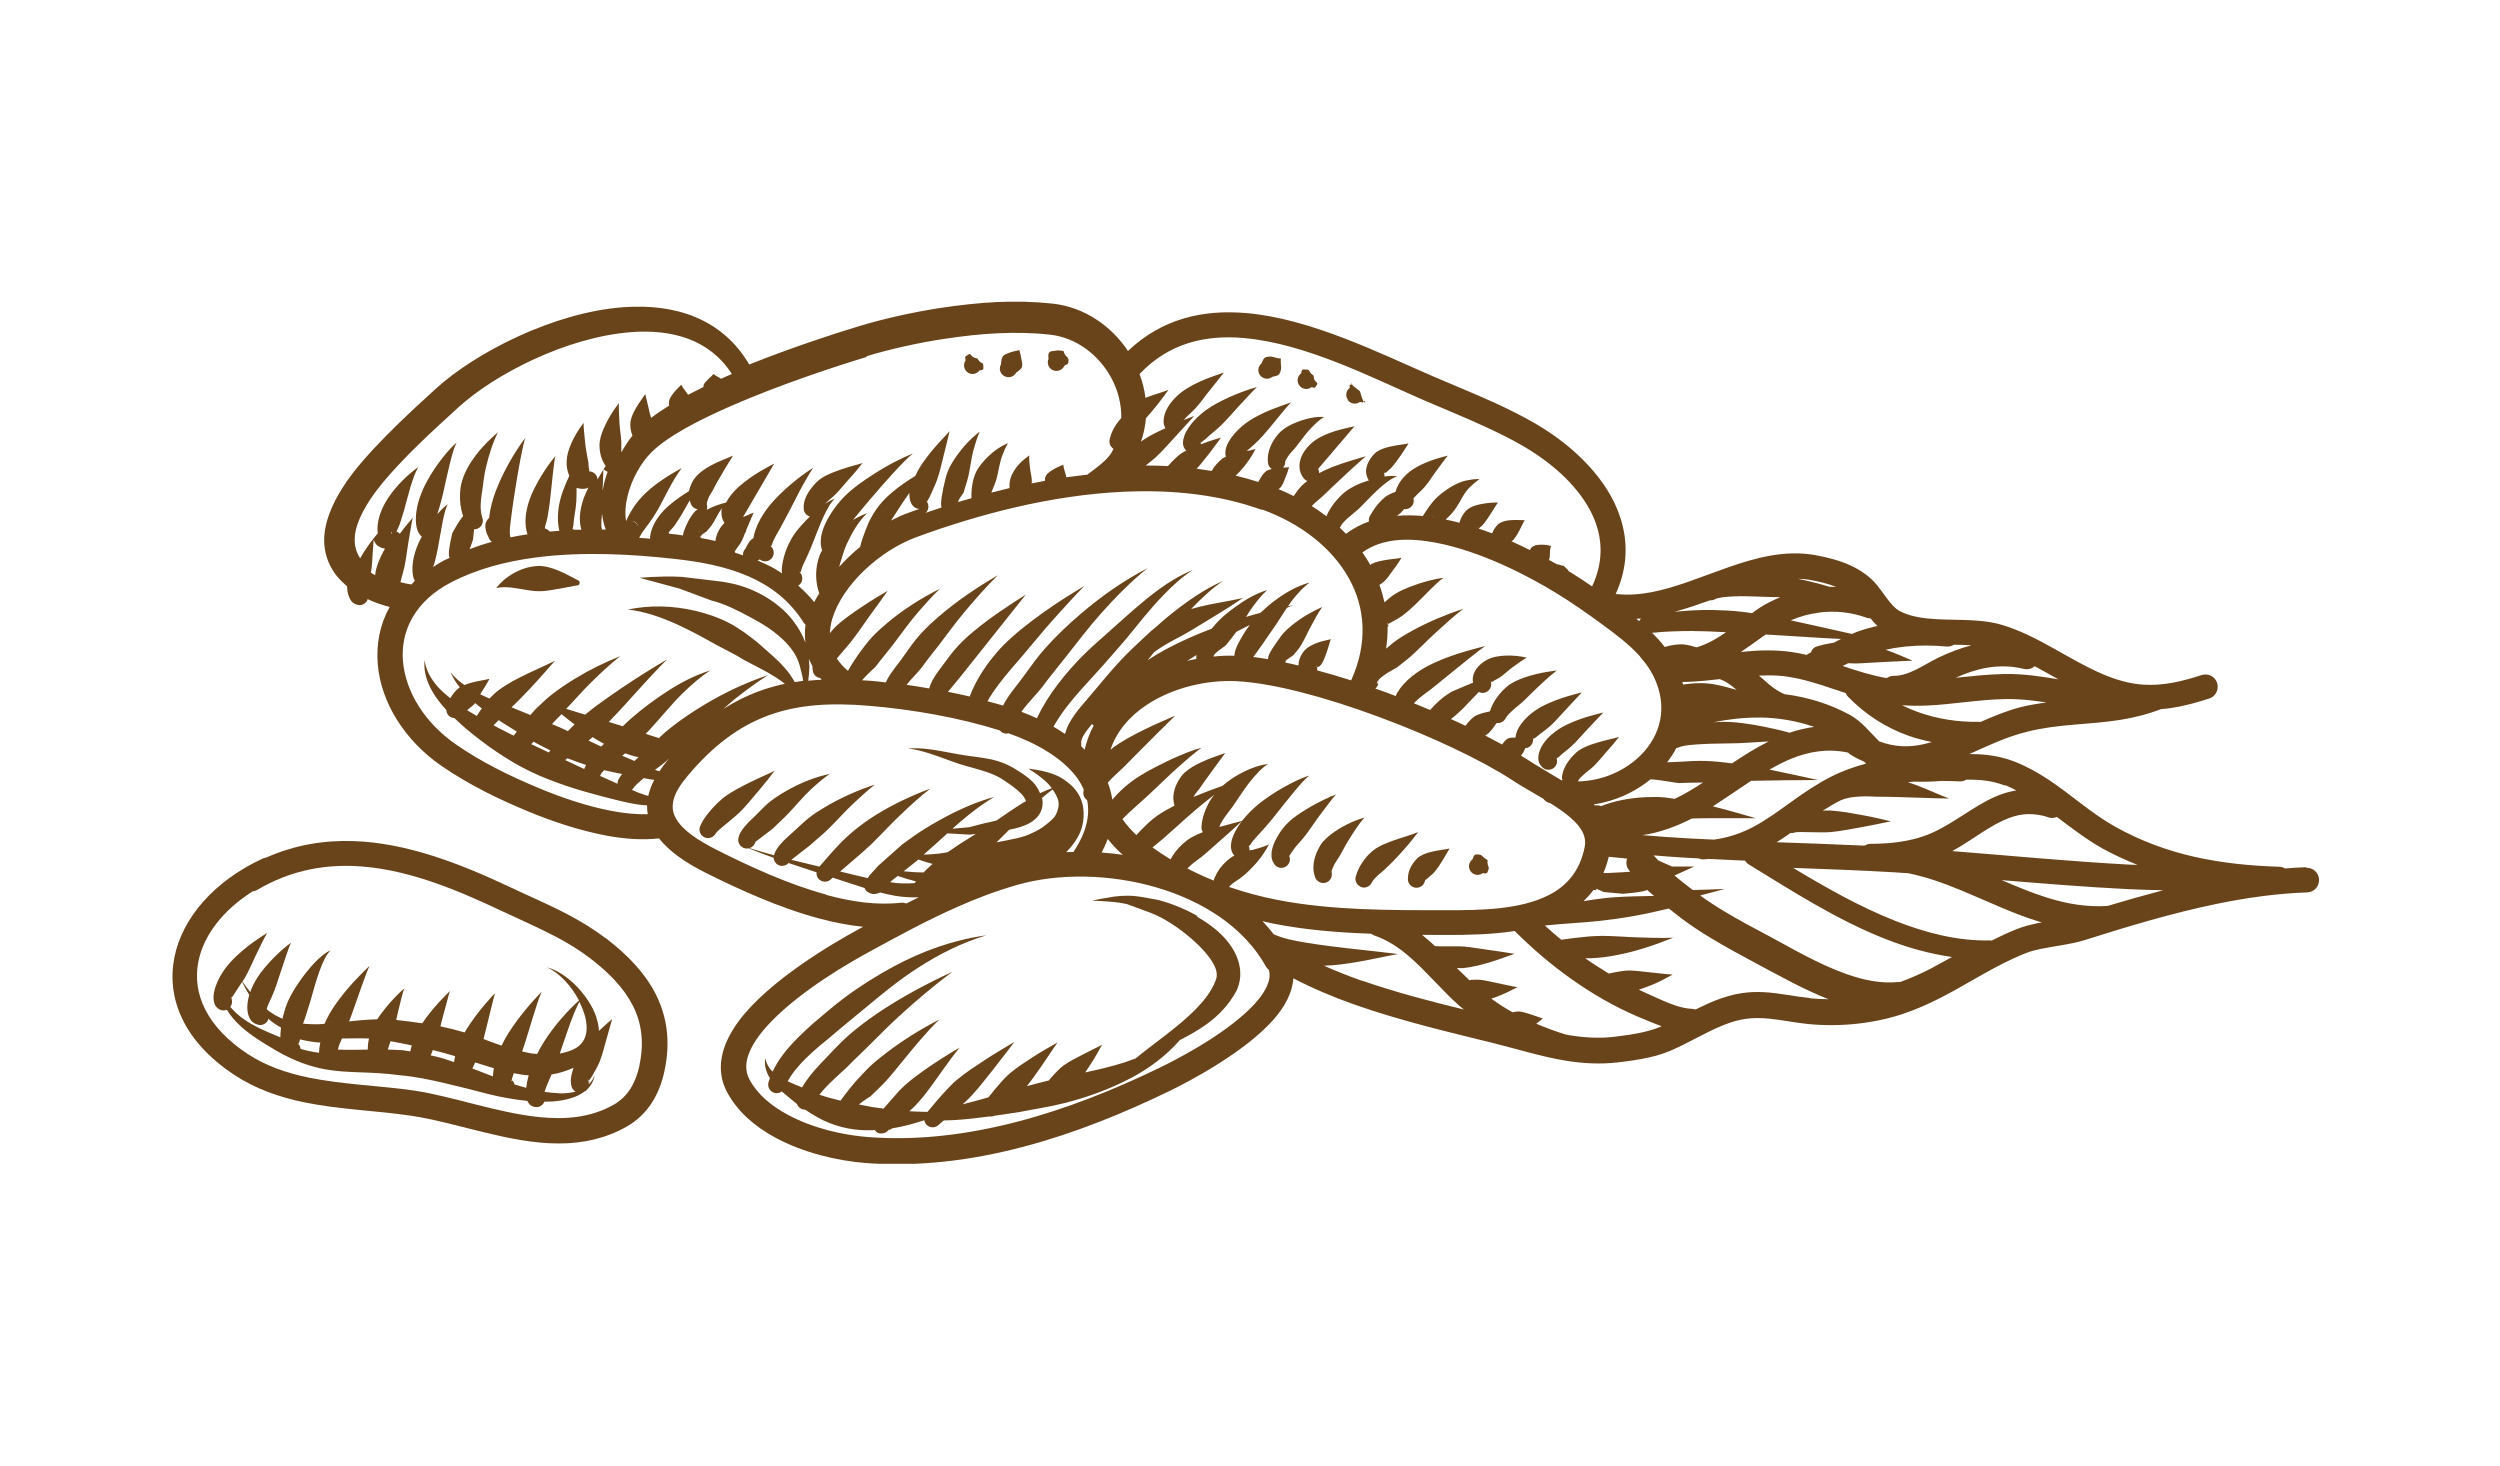 <svg xmlns="http://www.w3.org/2000/svg" width="290" height="170" viewBox="0 0 290 170" fill="none"><g clip-path="url(#clip0_68_9)"><path fill-rule="evenodd" clip-rule="evenodd" d="M70.242 108.825C68.86 107.772 67.412 106.903 65.924 106.113C63.765 104.967 61.513 104.019 59.262 102.953C53.324 100.148 47.149 97.765 41.013 97.567C37.603 97.449 34.206 98.002 30.849 99.49C30.704 99.503 30.573 99.543 30.441 99.608C24.819 102.215 21.145 106.494 20.237 111.024C19.302 115.672 21.185 120.701 27.123 124.651C29.625 126.31 32.389 127.271 35.273 127.864C39.328 128.706 43.607 128.825 47.636 129.417C52.981 130.207 59.077 132.656 64.831 132.643C67.543 132.643 70.19 132.103 72.678 130.695C73.942 129.984 74.916 129.009 75.641 127.877C76.325 126.797 76.799 125.56 77.076 124.243C77.813 120.82 77.365 117.91 76.075 115.342C74.837 112.893 72.823 110.774 70.269 108.825H70.242ZM74.179 123.611C73.969 124.572 73.639 125.494 73.126 126.297C72.652 127.034 72.033 127.666 71.204 128.14C68.478 129.681 65.503 129.891 62.487 129.575C57.577 129.062 52.534 127.179 48.044 126.508C44.068 125.928 39.842 125.823 35.839 125.007C33.324 124.493 30.902 123.69 28.703 122.242C24.003 119.134 22.291 115.277 23.002 111.59C23.608 108.469 25.885 105.573 29.282 103.413C29.466 103.387 29.664 103.334 29.835 103.229C33.469 101.083 37.182 100.332 40.908 100.451C46.675 100.648 52.455 102.953 58.011 105.586C60.21 106.626 62.422 107.574 64.541 108.693C65.898 109.404 67.201 110.207 68.452 111.155C70.611 112.801 72.362 114.592 73.415 116.659C74.429 118.66 74.745 120.938 74.166 123.611H74.179Z" fill="#69431A"></path><path fill-rule="evenodd" clip-rule="evenodd" d="M267.539 100.596C266.709 100.622 265.88 100.675 265.05 100.741C264.853 100.622 264.642 100.543 264.405 100.543C261.008 100.438 257.73 100.109 254.53 99.385C251.397 98.674 248.355 97.567 245.38 95.909C242.589 94.355 240.232 92.156 237.572 90.405C236.335 89.588 235.044 88.877 233.636 88.325C232.595 87.93 231.555 87.693 230.515 87.574C229.817 87.495 229.133 87.469 228.448 87.469C230.568 86.521 232.74 85.467 235.163 84.875C238.823 83.953 242.338 84.085 245.946 83.506C247.5 83.255 249.08 82.874 250.686 82.255C251.041 82.228 251.384 82.202 251.739 82.149C253.266 81.926 254.767 81.517 256.268 81.03C257.019 80.793 257.427 79.977 257.19 79.227C256.953 78.476 256.137 78.068 255.386 78.305C254.267 78.674 253.148 78.99 252.002 79.2C250.923 79.398 249.817 79.49 248.685 79.424C246.973 79.319 245.393 78.832 243.879 78.186C239.955 76.501 236.387 73.736 232.266 72.498C229.449 71.656 226.407 72.051 223.511 71.735C222.471 71.629 221.444 71.406 220.482 70.945C220.127 70.773 219.85 70.537 219.6 70.273C218.705 69.338 218.086 68.127 217.125 67.219C216.388 66.521 215.532 65.981 214.61 65.573C213.346 64.993 211.951 64.651 210.608 64.401C208.804 64.072 207.013 64.151 205.223 64.48C202.05 65.059 198.903 66.429 195.704 67.535C192.991 68.469 190.24 69.22 187.422 68.904C188.818 65.836 188.857 62.874 187.988 60.135C186.579 55.658 182.629 51.774 178.113 49.141C176.613 48.272 175.033 47.482 173.426 46.745C171.083 45.678 168.673 44.704 166.343 43.703C160.115 41.017 152.071 36.962 144.566 36.317C139.55 35.882 134.783 36.962 130.847 40.714C128.898 37.791 125.778 35.632 122.144 35.224C119.985 34.987 117.812 34.934 115.64 35.039C113.494 35.145 111.361 35.382 109.241 35.698C107.674 35.935 106.055 36.238 104.448 36.593C102.842 36.949 101.236 37.357 99.709 37.818C96.693 38.726 91.756 40.346 86.911 42.281C83.777 36.949 78.326 35.211 72.375 35.632C64.212 36.211 55.101 40.938 50.546 45.099C49.071 46.442 47.596 47.798 46.175 49.18C45.213 50.115 44.265 51.076 43.344 52.064C42.119 53.38 40.868 54.829 39.855 56.396C39.131 57.502 38.525 58.66 38.104 59.885C37.129 62.702 37.669 64.954 38.973 66.692C39.341 67.179 39.789 67.6 40.263 68.009C40.263 68.417 40.329 68.759 40.408 69.009C40.592 69.575 40.855 69.957 41.264 70.089C41.764 70.339 42.356 70.128 42.606 69.641C42.633 69.588 42.606 69.549 42.633 69.496C43.449 69.878 44.318 70.181 45.2 70.405C44.055 72.459 43.633 74.737 43.818 77.028C44.173 81.399 46.859 85.849 51.257 88.877C52.837 89.957 54.509 90.931 56.22 91.814C57.919 92.683 59.657 93.46 61.408 94.184C63.962 95.237 67.254 96.369 70.506 96.962C72.56 97.331 74.587 97.462 76.444 97.251C77.615 98.739 79.511 100.082 81.96 101.294C85.713 103.163 90.4 105.323 95.14 106.573C96.812 107.021 98.484 107.337 100.117 107.508C99.867 107.653 99.603 107.785 99.353 107.93C96.641 109.417 89.162 113.749 85.673 118.476C83.659 121.201 82.935 124.072 84.357 126.718C85.542 128.93 87.543 130.668 89.926 131.959C93.204 133.736 97.181 134.658 100.406 134.908C106.568 135.382 112.73 134.605 118.707 133.025C124.619 131.471 130.346 129.141 135.758 126.508C138.062 125.388 144.408 122.031 147.726 118.278C149.095 116.725 149.925 115.079 150.03 113.486C152.255 114.645 154.638 115.658 157.113 116.527C162.511 118.436 168.265 119.766 173.242 121.004C176.099 121.715 178.838 122.584 181.655 123.045C183.63 123.361 185.631 123.479 187.738 123.229C188.897 123.097 190.108 122.926 191.28 122.663C192.122 122.479 192.939 122.228 193.702 121.912C195.835 121.017 197.823 119.74 199.969 118.897C200.786 118.568 201.628 118.305 202.511 118.186C203.419 118.055 204.301 118.081 205.17 118.16C206.658 118.305 208.146 118.621 209.66 118.779C211.477 118.963 213.333 118.963 215.176 118.779C217.02 118.594 218.85 118.226 220.601 117.66C222.207 117.133 223.734 116.448 225.222 115.685C228.488 113.999 231.529 111.932 234.965 110.576C235.545 110.339 236.15 110.194 236.769 110.063C238.441 109.72 240.166 109.562 241.785 109.062C246.736 107.495 251.95 105.915 257.203 104.835C260.679 104.124 264.181 103.637 267.631 103.519C268.421 103.492 269.04 102.834 269.013 102.044C268.987 101.254 268.329 100.635 267.539 100.662V100.596ZM237.612 94.816C237.954 94.934 238.296 94.895 238.599 94.763C240.337 96.067 242.062 97.409 243.958 98.463C245.274 99.187 246.617 99.793 247.96 100.332C247.618 100.319 247.289 100.306 246.947 100.293C240.113 99.924 233.28 99.266 226.46 98.726C228.817 97.449 230.844 95.685 233.175 94.842C234.478 94.368 235.9 94.249 237.612 94.802V94.816ZM232.582 91.076C233.043 91.248 233.464 91.471 233.899 91.695C233.32 91.787 232.753 91.919 232.214 92.117C229.686 92.999 227.487 94.895 224.893 96.238C223.695 96.87 222.431 97.278 221.128 97.528C219.771 97.791 218.389 97.883 216.993 97.883C216.73 97.883 216.48 97.976 216.269 98.094C212.886 97.936 209.489 97.818 206.092 97.699C206.645 97.357 207.185 96.988 207.711 96.62C207.922 96.646 208.119 96.62 208.304 96.527C208.304 96.567 208.396 96.527 208.462 96.527C209.015 96.488 210.015 96.554 211.227 96.554C211.622 96.554 212.03 96.554 212.451 96.514C213.61 96.396 214.795 96.159 215.887 95.961C217.573 95.658 218.889 95.356 219.35 95.276C218.889 95.171 217.573 94.829 215.887 94.526C214.781 94.329 213.583 94.105 212.398 94.026C212.069 93.999 211.753 94.026 211.437 94.039C212.109 93.604 212.833 93.183 213.596 92.801C213.596 92.801 213.61 92.801 213.623 92.801C214.294 92.511 215.045 92.433 215.822 92.393C216.44 92.353 217.072 92.393 217.731 92.419C218.389 92.433 219.06 92.419 219.732 92.446C222.036 92.498 224.287 92.617 226.104 92.63C224.985 92.222 223.761 91.629 222.378 91.103C222.036 90.971 221.667 90.853 221.312 90.734C221.562 90.708 221.812 90.681 222.062 90.668C223.103 90.708 224.169 90.668 225.262 90.589C225.96 90.589 226.657 90.615 227.342 90.642C227.619 90.655 227.856 90.576 228.079 90.444C229.554 90.418 231.055 90.537 232.556 91.116L232.582 91.076ZM145.158 98.581C145.079 98.608 145.014 98.621 144.935 98.647C144.935 98.516 144.948 98.371 144.895 98.239H144.869C144.869 98.239 144.842 98.213 144.869 98.186V98.16C144.869 98.16 144.829 98.107 144.803 98.081L144.75 98.002C144.75 98.002 144.856 98.121 144.882 98.16C144.921 98.107 145 98.028 145.04 97.976C145.343 97.475 145.922 96.909 146.541 96.211C146.896 95.816 147.278 95.382 147.634 94.934C149.345 92.801 151.083 90.523 151.886 89.97C150.978 90.207 148.608 91.313 146.488 92.893C145.751 93.446 145.066 94.065 144.526 94.684C143.552 95.79 142.973 96.909 142.841 97.647C142.709 98.358 142.841 98.897 143.197 99.253C143.157 99.266 143.118 99.279 143.078 99.305C142.802 99.45 142.551 99.648 142.328 99.845C141.709 100.398 141.235 101.03 140.932 101.741C140.853 101.873 140.814 102.005 140.8 102.149C139.773 101.741 138.746 101.267 137.733 100.741C137.891 100.583 138.075 100.425 138.259 100.253C138.588 99.964 138.983 99.714 139.365 99.411C139.747 99.108 140.116 98.766 140.498 98.436C141.893 97.212 143.21 96.053 144.092 95.211C143.381 95.434 142.472 95.632 141.445 95.922C141.696 95.184 142.341 94.434 142.973 93.578C143.236 93.222 143.46 92.841 143.723 92.472C144.131 91.879 144.5 91.313 144.921 90.773C145.685 89.826 146.383 89.062 147.094 88.627C145.909 88.746 144.368 89.352 142.867 90.339C142.499 90.589 142.143 90.866 141.814 91.155C140.682 91.55 139.55 91.985 138.444 92.446C138.483 92.38 138.509 92.327 138.549 92.261C138.707 91.998 138.931 91.761 139.141 91.484C139.365 91.182 139.563 90.853 139.8 90.537C140.695 89.286 141.564 88.114 142.13 87.35C141.419 87.627 140.392 87.916 139.26 88.456C138.602 88.772 137.97 89.128 137.443 89.602C137.14 89.865 136.916 90.194 136.719 90.51C136.153 91.484 135.942 92.498 136.245 93.446C135.534 93.815 134.849 94.197 134.204 94.644C133.862 94.882 133.533 95.171 133.217 95.448C132.98 95.685 132.387 96.238 131.821 96.87C131.215 96.303 130.662 95.671 130.202 95.013C130.557 94.631 131.031 94.21 131.531 93.749C132.084 93.249 132.703 92.709 133.309 92.143C134.23 91.3 135.113 90.405 135.995 89.602C137.509 88.232 138.773 87.126 139.418 86.731C138.681 86.903 137.048 87.482 135.192 88.404C133.875 89.049 132.44 89.773 131.228 90.681C130.346 91.34 129.622 92.064 129.03 92.762C128.924 92.077 128.753 91.419 128.503 90.787C128.608 90.668 128.714 90.563 128.819 90.444C129.24 89.997 129.754 89.562 130.254 89.075C130.741 88.601 131.228 88.101 131.716 87.6C133.506 85.783 135.284 84.032 136.324 83.018C135.415 83.427 134.072 83.966 132.571 84.717C131.36 85.323 130.07 85.994 128.977 86.837C128.911 86.889 128.872 86.942 128.806 86.995C129.517 84.822 131.057 83.071 132.993 81.781C136.008 79.779 139.945 78.845 143.434 79.016C147.778 79.24 153.967 80.938 159.957 83.163C166.001 85.402 171.86 88.166 175.467 90.523C176.52 91.221 177.771 91.906 179.009 92.643C179.193 92.88 179.443 93.078 179.759 93.157C179.786 93.157 179.812 93.157 179.838 93.17C180.694 93.71 181.524 94.263 182.221 94.882C183.301 95.843 184.104 96.909 183.814 98.305C183.248 101.096 181.695 102.795 179.654 103.835C176.27 105.546 171.715 105.586 167.817 105.586C161.037 105.586 154.48 105.612 148.173 104.388C146.277 104.019 144.408 103.519 142.565 102.887C142.578 102.86 142.604 102.847 142.617 102.834C142.973 102.4 143.499 102.163 143.973 101.794C144.316 101.531 144.645 101.241 144.961 100.925C145.922 99.977 146.646 99.029 147.199 97.949C146.554 98.265 145.909 98.41 145.145 98.634L145.158 98.581ZM139.536 96.527C139.089 96.698 138.641 96.896 138.22 97.133C137.838 97.357 137.482 97.633 137.18 97.91C136.574 98.463 136.113 99.069 135.784 99.687C135.086 99.266 134.388 98.805 133.691 98.305C134.191 97.87 134.691 97.489 134.889 97.317C135.363 96.87 135.863 96.462 136.337 96.027C137.087 95.356 137.798 94.697 138.562 94.052C139.326 93.407 140.089 92.788 140.866 92.182C140.748 92.353 140.603 92.498 140.498 92.669C139.813 93.762 139.431 94.895 139.378 95.843C139.339 96.093 139.405 96.33 139.536 96.527ZM130.254 99.161C129.438 99.042 128.608 98.95 127.792 98.897C128.069 98.358 128.306 97.844 128.49 97.317C128.951 97.897 129.464 98.45 130.017 98.963C130.096 99.029 130.188 99.095 130.267 99.161H130.254ZM137.706 76.659C138.062 76.435 138.43 76.211 138.786 75.987C138.773 76.145 138.76 76.29 138.786 76.435C138.43 76.501 138.062 76.567 137.706 76.659ZM140.774 76.159C140.774 76.159 140.774 76.145 140.774 76.132C140.774 75.777 141.998 75.053 142.222 74.829C142.604 74.342 143.025 73.828 143.42 73.288C143.934 73.012 144.447 72.762 144.974 72.498C144.803 72.735 144.645 72.959 144.487 73.183C144.21 73.644 143.539 74.631 143.276 75.527C143.223 75.711 143.21 75.882 143.183 76.067C142.407 76.04 141.603 76.067 140.8 76.159C140.8 76.159 140.8 76.159 140.8 76.145L140.774 76.159ZM149.069 76.843C149.069 76.843 149.069 76.764 149.121 76.712C149.121 76.751 149.148 76.817 149.161 76.856C149.135 76.856 149.108 76.856 149.069 76.843ZM184.855 103.216C184.947 103.242 185.026 103.269 185.118 103.269C185.118 103.255 185.118 103.229 185.118 103.203C185.144 103.097 185.263 103.124 185.421 103.19L185.342 103.242H185.315H185.394L185.473 103.216C185.684 103.308 185.934 103.453 186.053 103.479L188.265 103.677C189.081 103.598 189.897 103.545 190.7 103.361C190.832 103.334 190.964 103.282 191.095 103.242C191.148 103.282 191.188 103.334 191.227 103.374C191.438 103.571 191.662 103.743 191.872 103.927C190.384 103.953 188.897 103.98 187.396 104.072C186.553 104.124 185.71 104.23 184.881 104.348C184.486 104.401 184.091 104.48 183.696 104.533C184.117 104.124 184.512 103.69 184.868 103.203L184.855 103.216ZM212.688 74.552C212.043 74.658 211.411 74.789 210.805 74.974C210.437 75.053 210.173 75.342 210.068 75.685C209.884 75.751 209.712 75.843 209.581 75.974C209.489 75.948 209.396 75.922 209.304 75.909C208.356 75.698 207.382 75.54 206.381 75.487C205.46 75.434 204.551 75.434 203.643 75.487C203.077 75.513 202.511 75.579 201.944 75.632C202.932 74.96 203.88 74.263 204.815 73.604C206.75 73.723 208.672 73.828 210.621 73.96C211.595 74.026 212.583 74.065 213.557 74.118C213.267 74.263 212.978 74.421 212.701 74.566L212.688 74.552ZM214.11 80.425C214.176 80.556 214.242 80.688 214.36 80.806C216.401 82.913 218.797 84.427 221.43 85.362C222.299 85.665 223.182 85.889 224.09 86.073C223.721 86.178 223.34 86.284 222.971 86.363C221.391 86.692 219.758 86.666 217.981 85.994C216.888 84.914 215.927 83.65 214.558 82.913C212.188 81.623 209.633 80.859 207.027 80.53C206.026 80.109 205.302 79.49 204.617 78.871C204.42 78.7 204.235 78.542 204.038 78.371C204.762 78.344 205.486 78.331 206.21 78.371C207.053 78.423 207.869 78.568 208.672 78.739C210.529 79.161 212.319 79.806 214.11 80.398V80.425ZM204.104 83.229C206.263 83.255 208.396 83.611 210.45 84.322C209.475 84.454 208.527 84.677 207.593 84.993C207.027 84.835 206.434 84.691 205.789 84.546C204.196 84.19 202.484 83.861 200.786 83.756C200.088 83.716 199.403 83.729 198.758 83.782C200.522 83.427 202.313 83.216 204.09 83.242L204.104 83.229ZM201.299 79.99C200.312 79.714 199.258 79.398 198.192 79.292C197.244 79.187 196.336 79.266 195.598 79.358C195.467 79.371 195.361 79.398 195.243 79.411C195.216 79.305 195.177 79.213 195.151 79.108C195.467 79.108 195.769 79.108 196.085 79.082C197.231 79.029 198.363 78.91 199.495 78.779C199.732 78.871 199.969 78.976 200.18 79.095C200.641 79.371 201.049 79.687 201.457 80.03C201.405 80.016 201.352 80.003 201.299 79.977V79.99ZM197.586 86.31C198.745 86.244 200.062 86.257 201.418 86.218C202.695 86.178 203.946 86.073 205.17 86.007C203.722 86.731 202.313 87.614 200.917 88.548C199.917 88.417 198.916 88.311 197.916 88.272C196.796 88.232 195.69 88.311 194.584 88.377C194.4 88.39 193.939 88.404 193.386 88.43C193.794 87.903 194.15 87.35 194.453 86.771C194.532 86.758 194.624 86.745 194.703 86.705C195.374 86.429 196.388 86.376 197.586 86.31ZM194.729 90.839C195.664 90.787 196.612 90.8 197.56 90.773C196.954 91.168 196.336 91.55 195.717 91.906C195.256 92.169 194.769 92.433 194.255 92.669C193.873 92.617 193.492 92.538 193.11 92.498C192.359 92.433 191.622 92.446 190.898 92.472C188.949 92.564 187.159 92.933 185.724 93.512C185.487 93.407 185.236 93.394 184.986 93.433C184.947 93.394 184.907 93.354 184.881 93.315C187.33 92.946 189.621 91.906 191.464 90.405C192.675 90.457 194.413 90.839 194.742 90.826L194.729 90.839ZM188.936 100.925C188.989 100.991 189.055 101.057 189.107 101.122C188.778 101.149 188.462 101.175 188.133 101.188L186.277 101.28C186.198 101.28 186.105 101.28 186 101.267C186.25 100.688 186.448 100.056 186.619 99.385C187.317 99.463 188.028 99.529 188.739 99.595C188.594 100.043 188.646 100.543 188.962 100.925H188.936ZM190.463 96.883C192.504 96.606 194.505 95.843 196.257 94.947C197.06 94.934 197.863 94.908 198.64 94.908C200.522 94.908 202.221 94.908 203.656 94.908C202.247 94.513 200.562 93.999 198.692 93.538C200.18 92.577 201.655 91.55 203.129 90.576C205.736 90.523 208.317 90.484 210.897 90.484C209.015 90.076 207.145 89.654 205.249 89.272C206.065 88.812 206.882 88.39 207.724 88.035C209.765 87.192 211.938 86.797 214.373 87.298C214.452 87.377 214.518 87.456 214.61 87.508C215.163 87.851 215.703 88.127 216.243 88.364C216.322 88.443 216.401 88.509 216.48 88.575C215.097 88.943 213.741 89.417 212.451 90.076C208.936 91.853 206.553 94.184 203.577 95.816C202.208 96.567 200.68 97.133 198.824 97.396C197.823 97.344 196.823 97.304 195.822 97.251C194.031 97.146 192.241 97.028 190.463 96.87V96.883ZM234.491 82.005C232.806 82.426 231.239 83.084 229.725 83.756C229.672 83.756 229.633 83.729 229.593 83.729C227.131 83.782 224.696 83.4 222.444 82.584C221.825 82.36 221.22 82.097 220.627 81.807C221.588 81.873 222.536 81.886 223.471 81.847C226.486 81.715 229.436 81.162 232.516 81.096C233.583 81.07 234.636 81.136 235.663 81.254C236.242 81.32 236.822 81.399 237.401 81.478C236.44 81.61 235.479 81.768 234.505 82.005H234.491ZM234.794 77.594C235.255 77.699 235.689 77.567 236.032 77.278C236.953 77.778 237.875 78.292 238.784 78.805C237.849 78.647 236.914 78.502 235.979 78.384C234.807 78.239 233.636 78.16 232.437 78.186C230.541 78.226 228.698 78.436 226.855 78.621C228.066 78.081 229.251 77.673 230.462 77.462C231.845 77.225 233.254 77.225 234.781 77.594H234.794ZM218.758 75.369C219.508 75.198 220.272 75.079 221.035 75C222.615 74.842 224.222 74.842 225.815 75C226.131 75.026 226.407 74.934 226.657 74.789C227.342 74.789 228.027 74.816 228.698 74.855C227.447 75.171 226.197 75.658 224.919 76.251C223.774 76.804 222.734 77.515 221.588 77.976C220.996 78.226 220.364 78.41 219.653 78.397C219.35 78.397 219.087 78.502 218.85 78.66C217.099 78.358 215.427 77.818 213.741 77.251C213.952 77.146 214.176 77.041 214.386 76.936C214.689 76.936 214.992 76.962 215.295 76.962C216.375 76.936 217.441 76.83 218.521 76.791C219.706 76.751 220.785 76.672 221.852 76.633C220.851 76.211 219.864 75.764 218.731 75.369H218.758ZM210.107 67.298C211.042 67.469 212.003 67.693 212.899 68.048C212.925 68.048 212.965 68.074 212.991 68.088C212.728 68.088 212.451 68.061 212.188 68.061C211.78 67.93 211.345 67.811 210.911 67.693C210.147 67.495 209.357 67.298 208.554 67.14C209.067 67.153 209.581 67.192 210.107 67.298ZM211.029 71.05C212.872 70.826 214.755 71.01 216.519 71.656C216.677 71.708 216.835 71.735 216.993 71.735C217.151 71.932 217.309 72.13 217.481 72.314C217.573 72.419 217.691 72.498 217.797 72.604C217.007 72.788 216.217 72.999 215.453 73.275C215.242 73.354 215.032 73.446 214.821 73.538C213.307 73.209 211.806 72.854 210.292 72.525C209.436 72.34 208.58 72.143 207.724 71.959C208.791 71.511 209.897 71.195 211.042 71.063L211.029 71.05ZM198.35 69.641C198.534 69.641 198.732 69.628 198.903 69.523C199.364 69.286 200.154 69.233 201.141 69.18C202.274 69.128 203.63 69.194 205.078 69.246C205.539 69.259 206.039 69.272 206.513 69.272C205.723 69.602 204.946 69.984 204.209 70.444C203.88 70.655 203.564 70.892 203.235 71.129C202.853 71.076 202.471 71.01 202.089 70.971C200.97 70.839 199.851 70.787 198.732 70.76C197.244 70.734 195.756 70.813 194.255 70.971C195.625 70.589 196.994 70.128 198.35 69.641ZM196.52 73.209C197.758 73.209 198.995 73.275 200.22 73.341C199.811 73.618 199.403 73.894 198.982 74.131C198.271 74.539 197.547 74.882 196.783 75.092C196.322 74.947 195.875 74.816 195.388 74.763C195.058 74.724 194.729 74.75 194.4 74.776C193.952 74.829 193.518 74.921 193.11 75.053C192.886 74.763 192.662 74.487 192.412 74.21C192.162 73.933 191.899 73.67 191.635 73.407C193.268 73.236 194.9 73.196 196.507 73.196L196.52 73.209ZM190.384 71.735C190.279 71.827 190.2 71.919 190.147 72.051C190.029 71.959 189.91 71.866 189.805 71.774C190.003 71.774 190.2 71.761 190.384 71.748V71.735ZM190.24 76.172C191.016 77.041 191.675 78.015 192.122 79.147C193.518 82.663 192.307 85.862 189.937 87.969C188.107 89.602 185.618 90.602 183.038 90.642C183.064 90.589 183.117 90.537 183.13 90.471C183.235 90.247 183.459 90.102 183.67 89.891C183.999 89.562 184.433 89.286 184.828 88.917C185.368 88.403 185.803 87.824 186.29 87.284C186.922 86.587 187.409 86.007 187.804 85.481C187.08 85.704 186.145 85.862 185.078 86.205C184.46 86.402 183.854 86.613 183.301 86.955C183.011 87.126 182.748 87.363 182.524 87.6C181.813 88.338 181.352 89.141 181.221 89.918C181.155 90.128 181.181 90.339 181.247 90.523C181.194 90.523 181.155 90.51 181.102 90.497C179.72 89.641 178.298 88.851 177.113 88.074C176.902 87.943 176.665 87.798 176.428 87.653C176.678 87.363 176.823 87.074 176.915 86.784C177.008 86.784 177.087 86.784 177.179 86.745C177.587 86.6 177.85 86.205 177.837 85.797C177.837 85.783 177.837 85.77 177.837 85.757C177.837 85.665 177.811 85.573 177.784 85.481C177.784 85.533 177.85 85.639 177.876 85.718C177.969 85.639 178.192 85.533 178.311 85.415C178.719 85.059 179.285 84.691 179.825 84.217C180.483 83.624 181.05 82.926 181.642 82.307C182.537 81.373 183.196 80.609 183.498 80.319C182.893 80.477 181.023 80.899 179.219 81.768C178.614 82.057 178.048 82.413 177.574 82.808C176.744 83.492 176.191 84.269 175.981 84.809C175.875 85.086 175.809 85.336 175.796 85.56C175.507 85.56 175.283 85.546 174.993 85.639C174.848 85.691 174.73 85.783 174.624 85.889C174.466 86.047 174.348 86.205 174.243 86.363C173.624 86.02 172.979 85.678 172.294 85.323C172.439 85.23 172.57 85.138 172.702 85.02C173.071 84.664 173.321 84.269 173.611 83.861C174.045 83.927 174.48 83.703 174.664 83.295C174.888 82.913 175.243 82.61 175.612 82.268C175.902 82.005 176.231 81.768 176.547 81.491C176.863 81.215 177.165 80.899 177.468 80.596C178.601 79.503 179.641 78.489 180.589 77.778C179.641 77.897 178.548 78.055 177.35 78.423C176.626 78.647 175.915 78.91 175.27 79.305C174.927 79.516 174.638 79.779 174.374 80.043C173.637 80.793 173.11 81.636 172.834 82.492C172.834 82.492 172.834 82.505 172.834 82.518C172.281 82.637 171.767 82.742 171.241 82.992C171.017 83.097 170.833 83.269 170.648 83.427C170.398 83.677 170.174 83.927 170.003 84.19C169.45 83.927 168.884 83.664 168.305 83.413C168.423 83.321 168.542 83.242 168.647 83.15C169.16 82.729 169.555 82.307 169.687 82.202L171.544 80.267C171.794 80.398 172.096 80.425 172.386 80.293C172.886 80.069 173.123 79.477 172.9 78.976C172.9 79.029 172.992 79.095 173.018 79.121C173.018 79.095 173.123 79.095 173.176 79.055C173.387 78.884 173.69 78.766 173.979 78.581C174.493 78.239 174.927 77.791 175.428 77.423C176.204 76.87 176.757 76.448 177.113 76.29C176.534 76.145 175.112 75.895 173.624 76.159C173.071 76.251 172.544 76.475 172.136 76.751C171.135 77.436 170.701 78.344 170.872 79.187C170.029 79.516 169.226 79.898 168.384 80.24C168.212 80.346 167.62 80.701 167.027 81.215C166.619 81.57 166.224 81.978 165.895 82.36C165.276 82.097 164.644 81.847 164.012 81.583C164.157 81.425 164.328 81.254 164.526 81.083C164.934 80.714 165.448 80.372 165.974 79.964C166.475 79.582 166.975 79.161 167.488 78.739C169.542 77.054 171.596 75.421 172.268 74.947C171.438 75.171 168.739 75.777 166.238 76.949C165.355 77.357 164.539 77.857 163.854 78.397C163.051 79.029 162.459 79.727 162.09 80.346C162.011 80.477 161.958 80.609 161.906 80.741C161.603 80.622 161.313 80.504 161.011 80.398C160.523 80.214 160.023 80.043 159.536 79.872C159.628 79.793 159.72 79.687 159.786 79.582C159.826 79.516 159.852 79.437 159.878 79.358C159.878 79.358 159.852 79.358 159.839 79.345C159.707 79.24 159.733 79.095 159.865 78.924L159.891 79.042L159.918 79.161C159.918 79.069 159.918 78.976 159.891 78.897C160.379 78.292 162.051 77.423 162.051 77.423C162.577 76.988 163.13 76.593 163.644 76.145C164.671 75.224 165.592 74.249 166.606 73.328C167.633 72.393 168.621 71.484 169.753 70.615C167.686 71.3 165.803 72.09 163.92 73.104C163.301 73.446 162.696 73.789 162.103 74.197C161.643 74.513 161.221 74.882 160.787 75.25C160.905 74.381 160.984 73.525 160.958 72.696C161.063 72.749 161.063 72.604 161.024 72.406L160.971 72.446V72.538C160.971 72.538 160.958 72.551 160.945 72.564C160.945 72.538 160.945 72.511 160.945 72.485C160.945 72.485 160.945 72.459 160.971 72.446C160.971 72.367 160.971 72.275 160.971 72.182L160.997 72.261L161.037 72.393C161.366 72.156 162.143 71.827 162.696 71.406C163.17 71.05 163.644 70.629 164.131 70.168C165.395 68.97 166.488 67.693 167.462 67.021C166.396 67.153 164.987 67.508 163.512 68.088C162.959 68.311 162.432 68.535 161.932 68.838C161.616 69.022 161.34 69.233 161.09 69.444C160.918 69.588 160.76 69.733 160.602 69.878C160.444 69.194 160.26 68.509 160.01 67.851C160.194 67.732 160.379 67.614 160.55 67.456C160.971 67.074 161.221 66.626 161.563 66.178C161.998 65.625 162.274 65.191 162.577 64.704C161.919 64.835 161.3 64.849 160.484 65.007C159.997 65.099 159.562 65.191 159.115 65.415C159.049 65.441 159.009 65.494 158.957 65.533C158.68 65.046 158.377 64.559 158.035 64.085C160.313 62.426 163.394 62.347 166.567 62.953C171.833 63.953 177.363 66.85 180.549 68.812C181.458 69.365 182.353 69.957 183.235 70.563C184.13 71.168 184.999 71.8 185.882 72.446C187.422 73.578 189.002 74.75 190.266 76.172H190.24ZM166.159 59.898C166.224 59.924 166.277 59.977 166.33 60.03C166.33 60.03 166.33 60.03 166.317 60.03C166.264 59.99 166.224 59.938 166.159 59.911V59.898ZM171.32 61.215C171.32 61.215 171.359 61.215 171.412 61.267C171.386 61.267 171.359 61.241 171.32 61.241C171.32 61.241 171.32 61.228 171.32 61.215ZM144.289 39.213C151.478 39.845 159.18 43.822 165.145 46.415C167.462 47.416 169.845 48.377 172.162 49.444C173.676 50.142 175.177 50.866 176.599 51.695C179.825 53.552 182.774 56.106 184.407 59.108C185.855 61.781 186.198 64.822 184.683 68.022C183.801 67.416 182.919 66.837 181.998 66.271C181.971 66.257 181.945 66.231 181.919 66.218C181.919 66.192 181.919 66.165 181.905 66.126C180.878 65.217 181.826 65.862 180.839 65.494C180.76 65.467 180.707 65.454 180.655 65.481C180.352 65.309 180.009 65.125 179.68 64.954C179.904 64.375 179.667 64.006 179.93 63.334C179.259 63.176 179.088 63.163 178.416 63.203C178.166 63.216 178.021 63.282 177.797 63.4C177.679 63.466 177.587 63.585 177.521 63.703C177.508 63.743 177.495 63.769 177.481 63.808C176.784 63.466 176.073 63.124 175.335 62.795C175.428 62.729 175.52 62.676 175.586 62.584C176.244 61.768 176.507 60.912 176.863 60.346C176.376 60.346 175.915 60.28 175.151 60.346C174.73 60.385 174.374 60.464 174.006 60.662C173.808 60.767 173.65 60.925 173.532 61.096C173.334 61.346 173.189 61.61 173.084 61.873C172.57 61.675 172.057 61.491 171.53 61.32C171.662 61.162 171.873 61.043 172.031 60.859C172.86 59.845 173.453 58.647 173.782 58.292C173.413 58.292 172.702 58.292 171.728 58.489C171.241 58.594 170.806 58.713 170.398 58.976C170.082 59.174 169.858 59.464 169.687 59.74C169.49 60.043 169.371 60.346 169.292 60.635C168.765 60.49 168.226 60.385 167.699 60.267C167.962 60.03 168.239 59.753 168.489 59.464C169.2 58.594 169.621 57.647 169.74 57.502C169.977 57.12 170.214 56.791 170.543 56.475C170.898 56.132 171.241 55.843 171.636 55.553C171.122 55.566 170.661 55.619 170.148 55.724C169.595 55.83 169.147 56.04 168.647 56.29C168.489 56.383 167.501 56.909 166.633 57.752C165.974 58.397 165.474 59.213 165.158 59.687C165.118 59.753 165.092 59.806 165.053 59.858C164.026 59.766 163.025 59.753 162.051 59.832C162.209 59.714 162.38 59.595 162.525 59.45C162.656 59.319 162.762 59.187 162.88 59.055C163.143 59.082 163.407 59.016 163.631 58.845C163.947 58.594 164.052 58.186 163.96 57.818C164.026 57.752 164.078 57.686 164.131 57.62C164.131 57.62 164.157 57.607 164.17 57.594C164.434 57.265 164.855 56.949 165.237 56.514C165.724 55.961 166.106 55.303 166.54 54.724C167.212 53.828 167.699 53.13 167.949 52.854C167.409 52.986 165.803 53.354 164.276 54.21C163.762 54.5 163.288 54.868 162.92 55.263C162.34 55.869 161.998 56.541 161.893 57.041C161.59 57.146 161.3 57.278 161.011 57.436C160.747 57.581 160.51 57.791 160.3 57.989C159.76 58.516 159.338 59.108 158.983 59.727C158.812 59.951 158.759 60.24 158.799 60.49C157.851 60.833 156.955 61.307 156.139 61.926C155.902 61.675 155.665 61.438 155.415 61.201C155.454 61.149 155.494 61.109 155.52 61.043C155.849 60.411 156.705 59.819 157.548 59.082C157.851 58.805 158.127 58.502 158.43 58.2C158.904 57.725 159.325 57.265 159.786 56.843C160.642 56.066 161.392 55.474 162.09 55.25C161.669 55.184 161.155 55.197 160.602 55.276C160.602 55.145 160.602 55.013 160.563 54.882C160.55 54.789 160.76 54.882 160.826 54.789C160.971 54.605 161.208 54.473 161.392 54.263C162.274 53.249 162.999 52.051 163.394 51.432C162.893 51.563 162.169 51.59 161.221 51.814C160.708 51.932 160.234 52.09 159.786 52.353C159.536 52.511 159.338 52.722 159.167 52.933C158.496 53.802 158.246 54.71 158.667 55.514C158.693 55.593 158.746 55.658 158.785 55.724C158.509 55.816 158.232 55.908 157.943 56.014C157.363 56.238 156.824 56.514 156.31 56.856C155.968 57.093 155.652 57.37 155.375 57.66C154.651 58.41 154.151 59.187 153.861 59.885C153.321 59.464 152.755 59.082 152.163 58.7C152.176 58.687 152.189 58.66 152.215 58.647C152.558 58.292 152.966 57.976 153.361 57.62C153.756 57.265 154.151 56.87 154.546 56.488C155.994 55.105 157.416 53.815 158.43 52.92C157.403 53.249 156.034 53.591 154.572 54.17C154.046 54.381 153.519 54.618 153.019 54.882C153.019 54.71 152.992 54.552 152.9 54.394L157.126 49.444C156.389 49.628 154.691 49.904 153.15 50.708C152.558 51.024 152.031 51.432 151.649 51.893C150.649 53.065 150.451 54.394 151.162 55.382C151.281 55.579 151.452 55.711 151.649 55.79C151.425 55.974 151.189 56.145 151.004 56.343C150.636 56.725 150.333 57.133 150.069 57.541C149.49 57.252 148.911 56.988 148.305 56.738C148.41 56.672 148.503 56.593 148.582 56.501C148.845 56.159 148.924 55.843 149.095 55.434C149.306 54.947 149.372 54.684 149.53 54.197C149.253 54.223 149.042 54.236 148.832 54.249C148.99 54.065 149.095 53.841 149.082 53.578C149.108 53.367 149.266 53.196 149.385 52.986C149.582 52.643 149.911 52.34 150.214 51.985C150.425 51.735 150.609 51.471 150.82 51.208C151.162 50.773 151.452 50.352 151.807 49.957C152.479 49.233 153.045 48.667 153.611 48.377C152.703 48.285 151.412 48.535 150.056 49.128C149.556 49.352 149.082 49.615 148.674 49.97C148.384 50.207 148.134 50.51 147.923 50.8C147.278 51.735 146.975 52.735 147.081 53.617C147.081 53.947 147.265 54.236 147.528 54.407C147.357 54.447 147.186 54.486 147.002 54.579C146.857 54.645 146.738 54.763 146.633 54.882C146.356 55.184 146.172 55.514 145.988 55.869C145.988 55.882 145.975 55.895 145.962 55.908C145.093 55.632 144.224 55.382 143.328 55.171C143.499 55.013 143.684 54.855 143.855 54.658C144.711 53.71 145.303 52.788 145.646 52.064C145.356 52.182 145 52.248 144.619 52.327C144.882 52.077 145.224 51.8 145.593 51.458C145.883 51.182 146.199 50.879 146.488 50.55C147.699 49.194 148.819 47.653 149.767 46.679C148.555 47.1 146.909 47.64 145.409 48.509C144.79 48.864 144.224 49.286 143.763 49.72C142.854 50.576 142.341 51.458 142.209 51.998C142.117 52.393 142.117 52.722 142.209 52.999C142.143 53.025 142.091 53.038 142.025 53.065C141.775 53.183 141.577 53.367 141.393 53.552C141.037 53.907 140.748 54.276 140.563 54.631C139.984 54.539 139.392 54.447 138.812 54.368C139.326 53.828 139.76 53.236 140.208 52.683C140.932 51.761 141.419 51.037 141.643 50.76C141.314 50.852 140.458 51.09 139.352 51.524C139.339 51.524 139.326 51.537 139.299 51.537C139.299 51.511 139.299 51.471 139.299 51.445C139.273 51.432 139.273 51.406 139.299 51.379C139.286 51.3 139.26 51.221 139.22 51.142C139.234 51.182 139.286 51.274 139.326 51.34C139.418 51.221 139.694 51.063 139.852 50.918C140.3 50.471 140.945 49.997 141.564 49.417C142.314 48.706 142.973 47.89 143.644 47.179C144.737 46.007 145.567 45.099 145.804 44.901C145.369 45.007 143.104 45.691 140.971 46.889C140.287 47.271 139.655 47.719 139.128 48.193C138.207 49.022 137.601 49.918 137.39 50.536C137.18 51.142 137.166 51.642 137.403 52.011C137.456 52.117 137.535 52.196 137.614 52.275C137.469 52.353 137.311 52.406 137.18 52.498C136.929 52.643 136.706 52.841 136.508 53.012C136.087 53.394 135.744 53.762 135.481 54.065C134.625 54.026 133.77 53.999 132.901 53.999C133.269 53.71 133.664 53.407 134.059 53.051C134.862 52.314 135.587 51.458 136.297 50.694C137.364 49.549 138.18 48.614 138.536 48.246C138.286 48.338 137.851 48.509 137.285 48.733C137.311 48.706 137.351 48.68 137.377 48.654C137.693 48.259 138.207 47.864 138.667 47.363C139.26 46.731 139.747 45.994 140.287 45.336C141.09 44.348 141.696 43.558 141.972 43.216C141.366 43.44 139.523 43.966 137.838 44.967C137.245 45.309 136.719 45.731 136.284 46.178C135.639 46.85 135.231 47.574 135.086 48.127C134.915 48.746 134.941 49.273 135.192 49.667C134.296 50.089 133.348 50.523 132.519 51.103C132.453 51.142 132.413 51.195 132.348 51.248C132.664 50.352 132.848 49.431 132.927 48.522C132.94 48.496 132.966 48.483 132.98 48.456C134.033 47.284 134.902 46.126 135.547 45.217C134.889 45.494 134.099 45.691 133.177 46.034C133.072 46.073 132.966 46.113 132.874 46.152C132.756 45.204 132.519 44.282 132.19 43.387C135.6 39.779 139.852 38.818 144.303 39.213H144.289ZM136.969 48.719C136.969 48.719 137.022 48.785 137.048 48.825C137.048 48.825 137.048 48.825 137.035 48.825C137.035 48.798 137.008 48.785 136.995 48.759L136.969 48.719ZM146.383 59.095C150.846 60.701 154.48 63.519 156.468 67.074C158.377 70.497 158.693 74.605 156.731 78.924C155.402 78.502 154.085 78.107 152.795 77.765C152.808 77.581 152.795 77.383 152.689 77.199C152.742 77.278 152.808 77.357 152.861 77.409C152.926 77.357 153.098 77.278 153.163 77.199C153.242 77.094 153.335 77.001 153.4 76.87C153.953 75.764 154.204 74.579 154.375 74.144C153.967 74.276 153.005 74.368 151.965 74.947C151.623 75.145 151.333 75.408 151.136 75.685C150.767 76.211 150.622 76.738 150.622 77.199C150.135 77.08 149.648 76.962 149.161 76.87C149.161 76.804 149.161 76.725 149.135 76.659C149.372 76.409 149.938 76.093 150.03 76.001C150.293 75.658 150.609 75.356 150.833 74.987C151.307 74.236 151.623 73.473 152.044 72.696C152.479 71.893 152.847 71.168 153.387 70.405C152.071 70.997 150.965 71.642 149.859 72.538C149.503 72.828 149.174 73.117 148.871 73.446C148.582 73.775 148.358 74.144 148.094 74.5C147.95 74.737 147.239 75.645 147.12 76.211C147.094 76.303 147.107 76.382 147.094 76.462C146.501 76.369 145.922 76.277 145.382 76.211L146.528 74.618C146.936 73.973 147.449 73.315 147.923 72.591C148.371 71.906 148.819 71.195 149.279 70.51C149.516 70.418 149.74 70.299 149.99 70.207C149.793 70.247 149.609 70.286 149.411 70.326C149.609 70.049 149.793 69.76 150.004 69.496C150.609 68.746 151.215 68.088 151.913 67.574C150.491 67.956 149.082 68.746 147.739 69.773C147.199 70.181 146.699 70.629 146.212 71.09C145.659 71.234 145.093 71.392 144.54 71.564C144.816 71.116 145.093 70.681 145.409 70.26C145.922 69.575 146.409 68.97 147.002 68.443C145.711 68.838 144.487 69.536 143.289 70.405C142.604 70.905 141.946 71.419 141.366 72.011C141.077 72.301 140.827 72.617 140.563 72.92C138.76 73.618 136.982 74.381 135.271 75.303C134.533 75.698 133.822 76.132 133.124 76.58C133.361 76.277 133.612 75.974 133.862 75.671C134.968 74.829 136.126 74.263 137.232 73.67C137.733 73.394 138.207 73.104 138.681 72.814C139.444 72.367 140.168 71.906 140.932 71.445C142.025 70.787 143.065 70.128 144.184 69.365C142.867 69.668 141.656 69.852 140.405 70.102C139.642 70.26 138.891 70.444 138.167 70.642C139.431 69.338 140.656 68.193 141.867 67.403C139.813 68.259 137.522 69.839 135.244 71.722C134.876 72.024 134.533 72.353 134.165 72.669C133.73 73.012 133.309 73.38 132.901 73.775C131.9 74.697 130.912 75.632 130.017 76.58C128.845 77.831 127.832 79.082 126.936 80.135C126.212 81.057 124.724 82.544 123.974 84.006C123.776 84.388 123.645 84.77 123.539 85.138C123.105 84.849 122.67 84.559 122.196 84.296C122.657 83.506 123.171 82.729 123.737 81.991C124.764 80.648 125.936 79.411 127.081 78.147C128.292 76.83 129.438 75.474 130.557 74.197C131.926 72.525 133.361 70.681 134.955 69.035C136.021 67.93 137.14 66.903 138.378 66.113C136.982 66.679 135.665 67.469 134.388 68.403C132.506 69.773 130.768 71.392 129.122 72.841C128.042 73.841 126.87 74.802 125.778 75.882C124.685 76.962 123.658 78.134 122.723 79.358C121.762 80.609 120.932 81.939 120.274 83.321C119.695 83.058 119.102 82.795 118.497 82.571C118.523 82.544 118.536 82.505 118.549 82.479C119.26 81.478 120.222 80.57 120.893 79.701C121.722 78.568 122.67 77.436 123.605 76.238C124.948 74.526 126.304 72.749 127.779 71.09C129.504 69.167 131.268 67.377 133.111 65.915C130.465 67.271 127.805 69.115 125.317 71.248C123.855 72.498 122.46 73.828 121.222 75.224C120.353 76.198 119.616 77.238 118.892 78.239C118.141 79.332 117.009 80.53 116.351 81.847C115.758 81.662 115.152 81.504 114.547 81.346C114.902 80.701 115.363 80.03 115.903 79.319C116.719 78.226 117.72 77.107 118.721 75.935C119.879 74.579 121.011 73.17 122.144 71.906C123.553 70.326 124.817 68.957 125.791 67.969C124.527 68.733 122.776 69.786 120.932 71.116C119.392 72.222 117.799 73.446 116.416 74.829C115.85 75.395 115.337 76.014 114.863 76.62C113.77 78.055 112.967 79.49 112.493 80.793C111.663 80.596 110.821 80.425 109.965 80.253L111.558 78.318L118.997 68.97C116.943 70.286 114.889 71.616 112.98 73.209C112.335 73.736 111.729 74.289 111.163 74.895C110.597 75.5 110.097 76.172 109.61 76.83C109.32 77.251 108.398 78.331 107.977 79.319C107.898 79.503 107.832 79.687 107.779 79.859C106.91 79.714 106.028 79.556 105.159 79.437C105.752 78.7 106.463 78.015 106.937 77.409C107.556 76.527 108.253 75.685 108.925 74.816C109.925 73.499 110.9 72.156 111.966 70.892C113.191 69.43 114.428 68.035 115.745 66.731C113.309 68.153 110.926 69.746 108.741 71.656C108.016 72.288 107.305 72.959 106.673 73.67C106.028 74.394 105.475 75.198 104.922 75.974C104.409 76.778 103.527 77.725 102.974 78.713C102.895 78.858 102.829 79.016 102.75 79.161C102.184 79.095 101.604 79.016 101.038 78.976C100.683 78.95 100.34 78.924 99.998 78.91C100.525 78.278 101.407 77.515 101.552 77.357C102.184 76.501 102.895 75.685 103.566 74.816C104.567 73.499 105.502 72.156 106.581 70.918C107.384 69.997 108.161 69.128 109.03 68.298C106.871 69.378 104.804 70.681 102.908 72.275C102.276 72.801 101.67 73.354 101.117 73.947C100.564 74.552 100.077 75.224 99.603 75.869C99.445 76.106 98.84 76.962 98.365 77.818C97.839 77.37 97.404 76.896 97.075 76.396C97.523 75.816 98.129 75.184 98.695 74.473C99.445 73.525 100.13 72.485 100.814 71.537C101.841 70.141 102.631 69.009 102.974 68.535C102.473 68.838 101.249 69.523 99.801 70.51C98.8 71.195 97.72 71.919 96.825 72.801C96.614 73.012 96.456 73.236 96.272 73.446C96.285 72.906 96.377 72.353 96.535 71.8C97.747 67.772 102.131 63.835 106.305 62.307C113.559 59.635 122.052 57.41 130.399 57.041C135.929 56.791 141.393 57.344 146.383 59.148V59.095ZM126.87 84.164C126.396 85.033 126.054 85.968 125.817 86.968C125.685 86.837 125.567 86.692 125.422 86.573C125.422 86.481 125.448 86.376 125.422 86.271C125.356 85.718 125.751 85.165 126.186 84.585C126.331 84.388 126.502 84.19 126.66 83.993C126.726 84.045 126.791 84.111 126.857 84.151L126.87 84.164ZM106.094 58.845C106.265 58.976 106.476 59.029 106.673 59.029C106.213 59.187 105.739 59.345 105.291 59.516C104.646 59.753 104.001 60.043 103.356 60.385C103.579 60.043 103.803 59.7 104.027 59.358C104.501 58.621 104.975 57.883 105.488 57.172C105.488 57.278 105.488 57.383 105.488 57.462C105.528 58.16 105.752 58.634 106.094 58.845ZM111.15 57.554C111.15 57.554 111.15 57.528 111.15 57.515C111.15 57.515 111.163 57.541 111.176 57.554C111.176 57.554 111.163 57.554 111.15 57.554ZM100.525 41.32C101.986 40.872 103.514 40.49 105.041 40.148C106.581 39.806 108.135 39.516 109.649 39.292C111.663 38.989 113.704 38.752 115.745 38.66C117.759 38.568 119.787 38.594 121.788 38.818C124.896 39.161 127.502 41.215 128.924 43.861C129.688 45.283 130.096 46.889 130.07 48.496C129.372 49.259 128.911 50.102 128.74 50.918C128.595 51.366 128.793 51.814 129.161 52.064C129.082 52.209 129.03 52.353 128.951 52.485C128.714 52.88 128.385 53.236 128.016 53.565C127.41 54.118 126.726 54.605 126.12 55.066C125.317 55.158 124.501 55.25 123.697 55.369C123.618 54.868 123.395 54.473 123.342 53.907C122.749 54.157 122.473 54.249 121.867 54.658C121.657 54.803 121.512 54.921 121.367 55.118C121.288 55.237 121.248 55.382 121.222 55.527C121.209 55.619 121.222 55.698 121.209 55.777C120.682 55.869 120.169 55.974 119.655 56.08C119.669 56.001 119.695 55.922 119.695 55.83C119.695 55.316 119.55 54.908 119.497 54.381C119.445 53.828 119.353 53.446 119.392 52.828C118.484 53.486 117.957 54.013 117.483 54.868C117.312 55.171 117.206 55.487 117.141 55.83C117.088 56.093 117.101 56.356 117.101 56.62C116.39 56.791 115.692 56.962 114.995 57.146C115.1 56.896 115.205 56.633 115.31 56.356C115.403 56.106 115.508 55.856 115.587 55.593C115.85 54.618 115.942 53.657 116.285 52.788C116.495 52.248 116.667 51.814 116.943 51.406C115.982 51.787 115.047 52.459 114.152 53.446C113.81 53.828 113.507 54.223 113.27 54.671C113.112 54.974 113.006 55.29 112.914 55.606C112.717 56.383 112.664 57.133 112.69 57.791C112.19 57.936 111.69 58.068 111.189 58.226C111.176 58.2 111.163 58.16 111.15 58.134C111.282 57.791 111.742 57.238 111.795 57.093C111.966 56.435 112.203 55.816 112.348 55.171C112.572 54.157 112.651 53.196 112.927 52.196C113.138 51.458 113.336 50.787 113.652 50.062C112.546 50.931 111.716 51.827 110.952 52.907C110.571 53.459 110.228 53.999 109.965 54.631C109.715 55.224 109.61 55.856 109.452 56.488C109.399 56.856 109.03 58.318 109.215 58.871C108.583 59.082 107.951 59.292 107.332 59.503C107.384 59.464 107.45 59.424 107.49 59.371C107.727 59.055 107.753 58.66 107.595 58.318C107.595 58.318 107.529 58.279 107.542 58.213L107.516 58.173C107.516 58.173 107.477 58.12 107.45 58.094L107.384 58.028L107.424 58.055L107.556 58.173C107.621 58.002 107.845 57.686 107.937 57.436C108.148 56.909 108.464 56.317 108.701 55.658C109.03 54.75 109.215 53.789 109.452 52.893C109.807 51.524 110.044 50.458 110.149 50.023C109.741 50.51 108.24 51.945 107.016 53.723C106.687 54.197 106.41 54.697 106.186 55.197C105.291 55.751 104.409 56.343 103.593 57.028C103.013 57.502 102.487 58.015 102.013 58.594C101.539 59.174 101.157 59.845 100.814 60.504C100.722 60.714 100.011 62.386 99.774 63.44C98.905 64.151 98.089 64.928 97.339 65.757C97.378 65.625 97.418 65.481 97.457 65.349C97.694 64.598 97.892 63.835 98.221 63.111C98.866 61.715 99.616 60.451 100.591 59.529C100.038 59.727 99.485 60.003 98.945 60.319C98.971 60.28 99.011 60.24 99.037 60.201C99.629 59.464 100.288 58.7 100.946 57.91C102.842 55.685 104.777 53.525 105.897 52.604C104.83 53.025 102.974 53.92 101.065 55.184C100.038 55.856 98.998 56.58 98.115 57.436C97.102 58.423 96.338 59.542 95.838 60.543C95.285 61.649 95.087 62.676 95.272 63.519C95.285 63.637 95.337 63.729 95.377 63.822C95.337 63.901 95.285 63.966 95.245 64.045C95.021 64.506 94.876 65.007 94.784 65.494C94.574 66.626 94.666 67.772 95.034 68.825C94.837 69.167 94.613 69.496 94.455 69.852C93.876 69.141 93.257 68.509 92.586 67.93C92.744 67.837 92.875 67.706 92.967 67.535C93.138 67.179 93.086 66.758 92.849 66.468H92.836C92.836 66.468 92.809 66.468 92.823 66.429L92.77 66.363C92.77 66.363 92.717 66.323 92.691 66.297L92.638 66.257C92.704 66.297 92.796 66.35 92.849 66.389C92.875 66.336 92.902 66.284 92.915 66.244C93.02 65.744 93.362 65.125 93.692 64.388C93.889 63.953 94.087 63.492 94.271 63.018C95.114 60.859 95.956 58.594 96.865 57.844C96.535 57.949 96.127 58.173 95.706 58.45C96.022 58.107 96.456 57.791 96.865 57.396C97.431 56.843 97.905 56.211 98.431 55.632C99.156 54.842 99.695 54.184 100.051 53.71C99.485 53.907 98.655 54.078 97.641 54.434C96.838 54.71 96.009 55 95.285 55.474C94.863 55.751 94.521 56.119 94.231 56.475C93.547 57.304 93.178 58.173 93.231 58.937C93.204 59.398 93.52 59.779 93.942 59.924C93.652 60.214 93.349 60.504 93.059 60.833C92.586 61.359 92.138 61.899 91.809 62.492C90.992 63.927 90.663 65.428 90.69 66.31C90.69 66.389 90.716 66.455 90.716 66.521C90.413 66.323 90.124 66.113 89.808 65.941C89.189 65.586 88.53 65.309 87.872 65.02C87.872 65.02 87.872 65.02 87.885 65.02C87.964 64.967 88.056 64.928 88.135 64.888C88.135 64.888 88.148 64.901 88.162 64.914C88.609 65.244 89.228 65.151 89.557 64.717C89.886 64.269 89.794 63.65 89.36 63.321C89.32 63.282 89.492 63.361 89.505 63.321C89.505 63.216 89.57 63.111 89.61 62.992C89.768 62.492 90.137 61.926 90.505 61.267C90.834 60.675 91.177 60.017 91.532 59.345C92.098 58.279 92.599 57.225 93.099 56.33C93.652 55.342 94.087 54.605 94.337 54.263C93.626 54.684 91.48 56.185 89.728 58.107C89.11 58.779 88.583 59.516 88.188 60.24C87.754 61.03 87.49 61.794 87.385 62.452C87.359 62.465 87.319 62.465 87.293 62.492C87.174 62.558 87.069 62.663 86.977 62.781C86.753 63.058 86.621 63.361 86.45 63.677C86.253 63.887 86.16 64.151 86.187 64.414C85.884 64.309 85.581 64.203 85.265 64.111C85.252 64.059 85.252 63.993 85.226 63.94C85.252 63.94 85.278 63.914 85.278 63.901C85.41 63.624 85.7 63.348 85.923 62.966C86.134 62.597 86.279 62.215 86.424 61.833C86.463 61.781 86.503 61.741 86.529 61.675C86.555 61.623 86.542 61.57 86.555 61.504C86.582 61.425 86.608 61.359 86.648 61.28C87.043 60.398 87.28 59.753 87.424 59.464C87.201 59.569 86.74 59.727 86.187 59.99L89.808 53.776C89.399 53.999 87.332 55 85.673 56.488C85.081 57.014 84.594 57.633 84.264 58.226C84.264 58.252 84.251 58.265 84.238 58.292C83.435 58.489 82.711 58.752 81.987 59.134C82.039 58.963 82.053 58.779 82 58.581C81.947 58.265 82.105 57.989 82.211 57.699C82.316 57.436 82.5 57.212 82.645 56.949C82.816 56.659 82.948 56.343 83.132 56.027C83.817 54.829 84.475 53.71 85.028 52.854C84.278 53.196 83.356 53.499 82.382 54.039C81.763 54.381 81.197 54.776 80.749 55.276C80.486 55.566 80.301 55.895 80.157 56.238C80.051 56.488 79.972 56.725 79.92 56.975C79.209 57.41 78.366 57.976 77.576 58.66C77.036 59.121 76.575 59.661 76.22 60.188C75.654 61.043 75.404 61.899 75.404 62.492C74.982 62.452 74.561 62.426 74.126 62.386C74.219 62.307 74.311 62.044 74.469 61.807C74.758 61.386 75.206 60.833 75.667 60.148C75.904 59.793 76.154 59.398 76.391 58.976C77.181 57.554 77.892 55.922 79.077 54.289C77.431 55.211 76.022 56.119 74.89 57.199C74.311 57.752 73.837 58.318 73.481 58.871C73.1 59.45 72.823 59.99 72.626 60.451C72.468 59.503 72.56 58.489 72.81 57.489C73.297 55.527 74.377 53.657 75.548 52.485C77.392 50.642 80.907 48.798 84.778 47.1C90.439 44.625 96.891 42.505 100.512 41.412L100.525 41.32ZM93.823 76.396C93.928 76.698 94.1 76.988 94.245 77.291C94.245 77.489 94.245 77.66 94.284 77.818C94.35 78.278 94.719 78.594 95.153 78.647C95.206 78.713 95.245 78.779 95.298 78.845C94.784 78.871 94.271 78.91 93.757 78.963C93.836 78.463 93.863 77.949 93.889 77.37C93.889 77.041 93.85 76.712 93.823 76.396ZM81.276 62.347C81.197 62.307 81.223 62.228 81.302 62.149V62.202C81.302 62.202 81.328 62.255 81.342 62.268V62.294V62.202V62.11C81.513 61.926 81.908 61.689 81.96 61.649C82.158 61.386 82.395 61.175 82.566 60.912C82.961 60.332 83.211 59.74 83.593 59.161C83.632 59.095 83.672 59.029 83.725 58.963C83.619 59.621 83.725 60.201 84.041 60.648C83.843 60.859 83.659 61.07 83.514 61.294C83.198 61.807 83.04 62.307 82.987 62.755C82.434 62.637 81.895 62.505 81.328 62.413C81.328 62.386 81.328 62.36 81.328 62.334C81.328 62.36 81.302 62.36 81.263 62.334L81.276 62.347ZM81.17 61.754C81.17 61.754 81.091 61.636 81.026 61.583L81.065 61.61C81.065 61.61 81.105 61.662 81.131 61.675L81.184 61.741L81.17 61.754ZM80.92 59.082C80.828 59.161 80.71 59.213 80.631 59.306C80.354 59.595 80.157 59.938 79.933 60.28C79.841 60.464 79.261 61.544 79.222 62.11C79.011 62.084 78.814 62.044 78.616 62.018C78.313 61.978 77.984 61.965 77.681 61.926C77.681 61.926 77.681 61.912 77.681 61.899C77.681 61.899 77.655 61.899 77.642 61.899C77.576 61.886 77.563 61.847 77.576 61.794C77.629 61.61 78.063 61.241 78.261 60.938C78.511 60.556 78.814 60.135 79.077 59.674C79.393 59.121 79.709 58.568 80.012 58.041C80.038 58.147 80.064 58.252 80.104 58.358C80.222 58.752 80.565 59.029 80.947 59.069L80.92 59.082ZM74.061 61.136C73.942 60.741 73.587 60.438 73.139 60.411C73.547 60.425 73.942 60.596 74.061 61.136ZM44.397 64.124C44.042 64.783 43.778 65.481 43.607 66.126C43.554 66.336 43.554 66.521 43.515 66.718C43.344 66.626 43.186 66.534 43.028 66.442C43.173 65.652 43.173 64.835 43.239 64.072C43.291 63.492 43.318 63.018 43.344 62.61C43.489 63.005 43.712 63.295 44.028 63.44C44.213 63.532 44.423 63.611 44.66 63.65C44.568 63.808 44.476 63.966 44.384 64.124H44.397ZM45.437 61.873C45.358 61.873 45.332 61.833 45.358 61.741C45.49 61.794 45.556 61.86 45.437 61.873ZM46.425 61.952C46.306 61.833 46.175 61.728 46.003 61.675C46.069 61.438 46.293 61.043 46.398 60.727C46.543 60.267 46.714 59.74 46.872 59.187C47.373 57.396 47.807 55.434 48.518 54.184C47.386 54.987 46.003 56.277 44.99 57.818C44.555 58.476 44.226 59.187 44.028 59.832C43.778 60.635 43.752 61.333 43.818 61.873C43.397 62.36 42.514 63.44 41.777 64.77C41.105 63.743 40.908 62.439 41.461 60.833C41.803 59.832 42.317 58.897 42.909 57.989C43.844 56.567 44.99 55.25 46.109 54.052C46.991 53.104 47.899 52.182 48.834 51.287C50.243 49.918 51.704 48.601 53.153 47.271C57.34 43.44 65.7 39.095 73.218 38.529C77.931 38.173 82.303 39.345 84.897 43.387C84.686 43.479 84.462 43.571 84.251 43.664C84.054 43.756 83.856 43.848 83.646 43.94C83.409 43.769 83.132 43.664 82.763 43.387C82.461 43.743 82.421 43.69 82.092 44.045C81.855 44.322 81.71 44.375 81.605 44.73C81.592 44.783 81.605 44.835 81.605 44.888C80.986 45.191 80.394 45.494 79.814 45.797C79.577 45.415 79.275 45.112 79.024 44.625C78.564 45.099 78.326 45.296 77.918 45.876C77.773 46.086 77.681 46.257 77.615 46.508C77.576 46.652 77.589 46.81 77.615 46.955C77.615 46.982 77.629 47.008 77.642 47.034C76.865 47.521 76.154 47.995 75.522 48.483C75.43 48.14 75.338 47.811 75.259 47.442C75.127 46.81 74.996 46.35 74.851 45.718C74.337 46.468 73.889 47.034 73.495 47.851C73.323 48.206 73.205 48.535 73.139 48.917C73.1 49.167 73.113 49.431 73.139 49.681C73.178 49.97 73.257 50.26 73.363 50.536C72.902 51.103 72.481 51.761 72.086 52.459C72.046 52.117 72.086 51.735 72.073 51.3C72.046 50.576 71.901 49.852 71.862 49.128C71.809 48.048 71.757 47.232 71.796 46.784C71.454 47.179 70.809 48.061 70.242 49.246C69.94 49.865 69.689 50.484 69.584 51.142C69.479 51.814 69.584 52.459 69.729 52.972C69.861 53.394 70.045 53.749 70.256 54.052C69.992 54.473 69.663 55 69.321 55.606C69.281 55.118 68.9 54.71 68.386 54.684C68.294 54.671 68.386 54.526 68.347 54.447C68.254 54.236 68.294 53.96 68.254 53.657C68.136 52.907 67.938 52.117 67.873 51.313C67.78 50.286 67.675 49.483 67.701 49.049C67.28 49.589 66.319 50.931 65.884 52.511C65.713 53.13 65.687 53.776 65.779 54.328C65.832 54.645 65.924 54.934 66.042 55.197C65.766 55.764 65.503 56.383 65.279 57.014C65.015 57.739 64.844 58.489 64.765 59.174C64.66 60.122 64.726 60.964 64.884 61.57C64.515 61.596 64.133 61.623 63.765 61.662C63.62 61.491 63.435 61.359 63.212 61.307C63.172 61.083 63.435 60.477 63.501 60.056C63.58 59.542 63.686 58.963 63.765 58.371C64.041 56.04 64.225 53.565 64.436 52.907C63.989 53.394 62.606 55.211 61.684 57.304C61.368 58.028 61.145 58.792 61.039 59.477C60.881 60.504 60.973 61.386 61.197 61.978C60.526 62.084 59.867 62.189 59.209 62.334C59.209 62.281 59.196 62.228 59.183 62.176C59.064 61.649 59.183 60.964 59.275 60.175C59.38 59.332 59.512 58.397 59.657 57.449C60.118 54.434 60.684 51.406 60.947 50.8C60.499 51.3 58.669 53.947 57.537 56.883C57.155 57.883 56.879 58.924 56.76 59.858C56.76 59.924 56.76 59.977 56.76 60.043C56.602 60.188 56.497 60.346 56.392 60.556C56.313 60.714 56.299 60.899 56.299 61.083C56.326 61.491 56.418 61.873 56.655 62.281C56.708 62.518 56.865 62.702 57.037 62.834C57.037 62.834 57.037 62.847 57.037 62.86C56.168 63.097 55.312 63.387 54.469 63.703C54.482 63.664 54.509 63.637 54.522 63.598C54.706 63.111 54.851 62.623 54.877 62.544C54.917 62.163 54.956 61.794 54.996 61.399C55.128 61.399 55.259 61.386 55.378 61.333C55.891 61.136 56.141 60.556 55.944 60.043C55.602 58.963 55.799 57.857 55.97 56.699C56.089 55.908 56.155 55.105 56.352 54.302C56.708 52.788 57.142 51.379 57.761 50.155C56.589 51.142 55.43 52.327 54.522 53.789C54.127 54.421 53.811 55.079 53.6 55.777C53.456 56.264 53.39 56.764 53.363 57.265C53.324 58.16 53.442 59.042 53.719 59.885C53.693 59.911 53.679 59.924 53.653 59.951C53.166 60.543 52.85 61.188 52.468 61.833C52.428 62.005 52.007 63.729 52.073 64.388C52.073 64.519 52.126 64.612 52.152 64.717C51.955 64.809 51.757 64.888 51.559 64.98C51.072 65.23 50.651 65.507 50.23 65.783C50.296 65.612 50.375 65.428 50.414 65.27C50.533 64.77 50.677 64.23 50.783 63.65C51.191 61.478 51.494 59.187 51.955 58.489C51.652 58.673 51.217 59.082 50.73 59.648C50.809 59.371 50.901 59.095 50.993 58.779C51.125 58.305 51.27 57.791 51.388 57.265C51.941 54.829 52.468 52.222 52.968 51.34C52.205 51.959 50.612 53.802 49.466 55.948C49.045 56.725 48.729 57.528 48.518 58.279C48.11 59.779 48.176 61.07 48.518 61.715C48.637 61.939 48.768 62.11 48.926 62.268C48.887 62.334 48.847 62.386 48.821 62.452C48.452 63.137 48.189 63.848 48.031 64.506C47.768 65.586 47.807 66.534 47.992 67.087C48.031 67.205 48.084 67.284 48.123 67.377C47.978 67.508 47.873 67.666 47.728 67.798C47.294 67.732 46.872 67.653 46.451 67.535C46.569 67.021 46.754 66.455 46.899 65.823C47.109 64.888 47.202 63.914 47.359 62.992C47.61 61.596 47.768 60.504 47.873 60.069C47.623 60.359 47.03 61.03 46.385 61.912L46.425 61.952ZM69.9 56.962C69.927 56.001 69.966 55.105 69.992 54.421C70.137 54.552 70.295 54.658 70.479 54.724C70.216 55.461 70.019 56.211 69.9 56.962ZM70.256 61.425C70.111 61.425 69.953 61.425 69.808 61.425C69.808 61.386 69.808 61.333 69.808 61.294C69.742 61.149 69.769 60.978 69.755 60.78C69.742 60.425 69.808 60.017 69.834 59.569C69.9 60.214 70.045 60.833 70.269 61.425H70.256ZM67.438 61.452C67.135 61.452 66.846 61.452 66.543 61.452C66.53 61.438 66.516 61.412 66.503 61.399C66.503 61.399 66.437 61.399 66.437 61.346H66.411C66.411 61.346 66.358 61.294 66.319 61.28L66.24 61.254C66.24 61.254 66.372 61.294 66.437 61.32C66.437 61.188 66.53 60.938 66.53 60.754C66.556 60.148 66.74 59.385 66.819 58.555C66.885 57.91 66.885 57.252 66.885 56.593C67.148 56.672 67.412 56.725 67.728 56.699C67.925 56.699 68.096 56.646 68.254 56.554C68.07 56.935 67.886 57.344 67.728 57.752C67.464 58.476 67.306 59.213 67.267 59.898C67.24 60.464 67.306 60.978 67.438 61.438V61.452ZM62.764 61.425C62.764 61.425 62.672 61.425 62.659 61.386C62.698 61.412 62.803 61.412 62.764 61.425ZM75.219 92.327C75.101 92.288 74.982 92.275 74.864 92.235C74.324 92.064 73.797 91.853 73.284 91.629C73.35 91.577 73.415 91.524 73.455 91.445C73.692 91.116 74.008 90.826 74.35 90.537C74.456 90.444 74.574 90.352 74.68 90.26C75.048 90.339 75.417 90.418 75.785 90.457C75.825 90.457 75.864 90.457 75.891 90.457C75.562 91.103 75.338 91.708 75.206 92.301L75.219 92.327ZM72.968 87.995C72.691 87.903 72.441 87.772 72.165 87.666C72.296 87.561 72.415 87.469 72.52 87.39C72.955 87.535 73.389 87.693 73.824 87.785C73.916 87.798 73.995 87.811 74.087 87.824C73.916 87.969 73.745 88.127 73.587 88.272C73.376 88.18 73.192 88.088 72.968 88.009V87.995ZM77.418 88.219C77.063 88.641 76.773 89.062 76.496 89.47C76.352 89.417 76.207 89.378 76.075 89.338C76.036 89.338 76.009 89.312 75.983 89.299C76.391 88.996 76.786 88.706 77.128 88.43C77.286 88.285 77.444 88.153 77.602 88.009C77.602 88.009 77.602 88.009 77.615 88.009C77.55 88.088 77.484 88.153 77.418 88.232V88.219ZM76.51 85.639C75.983 85.481 75.443 85.309 74.89 85.125C75.061 84.954 75.232 84.796 75.39 84.612C76.694 83.203 77.879 81.702 79.235 80.372C80.249 79.398 81.263 78.502 82.408 77.765C80.631 78.318 78.972 79.174 77.352 80.227C75.943 81.149 74.587 82.149 73.31 83.255C72.942 83.571 72.586 83.914 72.244 84.243C71.691 84.072 71.151 83.914 70.611 83.743C70.664 83.69 70.716 83.637 70.769 83.585C73.047 81.241 75.061 78.779 77.392 76.488C75.614 77.528 73.916 78.594 72.217 79.74C71.204 80.425 70.216 81.109 69.229 81.833C68.768 82.176 68.32 82.544 67.873 82.9C67.096 82.663 66.358 82.439 65.674 82.228C65.713 82.189 65.74 82.163 65.779 82.123C66.714 81.136 67.583 80.135 68.557 79.174C69.65 78.094 70.73 77.08 71.941 76.119C70.124 76.843 68.412 77.686 66.74 78.7C65.74 79.319 64.765 79.951 63.857 80.688C63.251 81.175 62.698 81.728 62.132 82.255C62.027 82.373 61.803 82.637 61.526 82.939C60.789 82.65 60.065 82.347 59.341 82.044C59.67 81.715 60.012 81.399 60.341 81.07C61.79 79.595 63.106 78.107 64.383 76.646C63.317 77.186 62.237 77.633 61.105 78.186C59.999 78.726 58.906 79.279 57.919 80.003C57.511 80.306 57.142 80.648 56.8 81.004C56.8 81.004 56.786 81.017 56.773 81.03C56.418 80.872 56.062 80.714 55.707 80.543C55.76 80.451 55.812 80.372 55.865 80.28C56.26 79.687 56.51 79.24 56.786 78.739C56.141 78.91 55.523 78.963 54.706 79.187C54.417 79.266 54.14 79.358 53.877 79.463C53.245 79.029 52.679 78.542 52.27 77.963C52.508 78.581 52.876 79.174 53.337 79.727C53.139 79.859 52.968 80.016 52.81 80.188C52.587 80.451 52.389 80.714 52.231 80.991C51.744 80.596 51.27 80.188 50.849 79.74C50.019 78.805 49.4 77.778 49.255 76.567C49.111 77.857 49.506 79.082 50.164 80.227C50.598 80.991 51.165 81.689 51.77 82.347C51.783 82.702 51.981 83.045 52.323 83.203C52.442 83.255 52.573 83.295 52.705 83.295C53.153 83.729 53.614 84.138 54.035 84.506C55.259 85.52 56.431 86.429 57.616 87.219C58.906 88.088 60.183 88.851 61.526 89.496C62.856 90.141 64.252 90.668 65.713 91.168C67.069 91.629 68.478 92.011 69.992 92.419C71.375 92.762 72.968 93.222 74.574 93.394C74.745 93.407 74.903 93.394 75.061 93.42C75.061 93.775 75.075 94.118 75.14 94.447C73.824 94.487 72.415 94.342 71.006 94.078C67.965 93.512 64.884 92.419 62.501 91.419C60.829 90.721 59.157 89.97 57.537 89.128C55.931 88.298 54.377 87.39 52.903 86.363C49.295 83.874 47.044 80.267 46.741 76.685C46.451 73.157 48.163 69.707 52.336 67.548C55.351 65.981 58.761 65.099 62.277 64.651C67.662 63.966 73.297 64.282 78.274 64.835C81.276 65.165 84.238 65.718 86.871 66.876C89.399 67.982 91.611 69.654 93.231 72.235C93.283 72.327 93.376 72.393 93.441 72.459C93.349 73.17 93.349 73.868 93.428 74.552C93.099 73.644 92.612 72.801 91.993 71.998C91.506 71.353 90.927 70.773 90.281 70.26C89.254 69.43 88.056 68.746 86.832 68.272C85.528 67.758 84.199 67.508 82.974 67.377L79.09 66.916C78.445 66.889 77.787 66.863 77.115 66.876C76.115 66.889 75.153 66.955 74.179 67.021L78.84 68.285L82.553 69.668C84.001 70.023 85.515 70.773 87.016 71.59C87.964 72.103 88.899 72.617 89.728 73.262C91.19 74.381 92.414 75.671 92.823 77.423C92.967 77.976 93.099 78.476 93.165 78.976C92.836 79.016 92.52 79.069 92.191 79.121C91.848 78.516 91.466 77.963 91.006 77.449C90.044 76.356 88.912 75.474 87.806 74.473C86.792 73.67 85.713 72.841 84.488 72.222C83.303 71.616 82.026 71.182 80.71 70.866C78.037 70.234 75.351 70.181 72.823 70.708C74.785 70.918 76.668 71.59 78.577 72.446C79.38 72.814 80.157 73.209 80.947 73.618C81.723 74.026 82.474 74.473 83.237 74.882C84.291 75.448 85.357 75.948 86.305 76.554C87.569 77.238 88.833 77.818 90.005 78.581C90.361 78.818 90.716 79.055 91.045 79.319C89.992 79.543 88.952 79.845 87.951 80.214C86.569 80.727 85.226 81.399 83.909 82.242C84.357 81.847 84.791 81.452 85.265 81.07C86.503 80.096 87.74 79.161 89.11 78.305C86.503 79.187 84.133 80.306 81.829 81.675C80.446 82.505 79.103 83.387 77.839 84.388C77.365 84.756 76.918 85.151 76.483 85.56L76.51 85.639ZM69.703 89.799C69.782 89.641 69.926 89.496 70.098 89.338C70.782 89.51 71.467 89.654 72.165 89.786C72.02 89.97 71.888 90.155 71.783 90.352C71.664 90.523 71.638 90.734 71.638 90.918C71.322 90.773 70.993 90.629 70.703 90.497C70.321 90.339 69.979 90.181 69.611 90.01C69.65 89.931 69.689 89.865 69.703 89.786V89.799ZM68.254 85.915C68.439 85.757 68.61 85.612 68.742 85.507C68.939 85.625 69.123 85.757 69.334 85.876C69.571 86.02 69.834 86.152 70.071 86.284C69.953 86.389 69.847 86.494 69.729 86.6C69.242 86.376 68.742 86.139 68.254 85.902V85.915ZM65.832 87.956C66.543 88.246 67.267 88.509 67.991 88.733C67.912 88.877 67.82 89.035 67.78 89.18C67.78 89.18 67.78 89.194 67.78 89.207C67.017 88.851 66.279 88.509 65.555 88.167C65.634 88.101 65.74 88.022 65.832 87.956ZM64.778 84.309C64.528 84.203 64.278 84.098 64.028 83.993C64.383 83.598 64.752 83.229 65.134 82.847C65.595 83.229 66.121 83.624 66.648 84.032C66.411 84.256 66.148 84.519 65.871 84.809C65.516 84.638 65.147 84.467 64.792 84.309H64.778ZM63.844 87.047C63.778 87.126 63.712 87.219 63.659 87.284C62.975 86.968 62.29 86.652 61.619 86.323C61.711 86.231 61.816 86.139 61.908 86.034C62 86.086 62.079 86.139 62.172 86.192C62.711 86.494 63.278 86.758 63.844 87.047ZM59.96 84.862C59.828 85.033 59.696 85.191 59.578 85.336C58.814 84.954 58.037 84.559 57.247 84.138C57.445 83.94 57.642 83.729 57.853 83.532C57.985 83.611 58.116 83.703 58.235 83.795C58.814 84.151 59.38 84.506 59.96 84.875V84.862ZM55.904 82.163C55.694 82.452 55.496 82.742 55.312 83.045C55.272 83.018 55.233 82.992 55.193 82.979C54.864 82.795 54.522 82.597 54.18 82.386C54.43 82.149 54.746 81.965 55.009 81.689C55.049 81.649 55.075 81.596 55.114 81.557C55.378 81.781 55.654 81.991 55.918 82.189L55.904 82.163ZM95.877 103.782C91.348 102.558 86.858 100.451 83.264 98.647C80.96 97.489 79.182 96.33 78.392 94.908C77.642 93.552 78.063 92.037 79.683 90.102C82.684 86.494 85.713 84.269 89.017 83.032C92.546 81.702 96.391 81.504 100.828 81.873C103.329 82.084 105.936 82.426 108.517 82.9C111.071 83.374 113.599 83.98 115.982 84.73C116.14 84.941 116.39 85.072 116.667 85.099C116.772 85.099 116.877 85.099 116.983 85.059C120.169 86.178 123.144 87.864 124.869 90.128C125.212 90.589 125.488 91.076 125.712 91.59C125.712 91.682 125.672 91.761 125.672 91.853C125.62 92.248 125.804 92.604 126.107 92.814C126.462 94.579 126.028 96.58 124.514 98.832C124.237 98.832 123.961 98.832 123.684 98.845C124.672 97.844 125.449 96.659 125.633 95.369C125.843 93.933 125.646 92.433 124.303 91.129C123.711 90.589 123.092 90.155 122.354 89.865C121.354 89.47 120.327 89.286 119.287 89.167C119.998 89.602 120.656 90.062 121.288 90.629C121.564 90.879 121.801 91.142 122.012 91.432C121.551 91.616 121.09 91.787 120.643 92.011C120.445 91.537 120.182 91.076 119.787 90.695C119.116 90.01 118.207 89.483 117.522 89.062C116.759 88.614 115.942 88.311 115.1 88.114C113.928 87.851 112.717 87.758 111.558 87.561C110.307 87.363 109.096 87.074 107.845 86.916C107.003 86.81 106.173 86.758 105.317 86.824C106.16 86.916 106.95 87.126 107.753 87.377C108.951 87.758 110.123 88.232 111.308 88.627C112.414 88.97 113.559 89.233 114.665 89.628C115.324 89.865 115.969 90.155 116.548 90.576C117.127 90.971 117.865 91.458 118.431 92.037C118.694 92.314 118.918 92.604 119.023 92.933C118.905 92.999 118.786 93.064 118.668 93.13C117.615 93.775 116.601 94.487 115.587 95.184C114.968 95.342 114.415 95.448 114.073 95.527L112.414 95.961L110.478 96.132C111.11 95.566 111.756 95.013 112.414 94.487C113.375 93.723 114.323 93.038 115.324 92.446C113.454 92.959 111.584 93.749 109.728 94.737C108.648 95.316 107.595 95.922 106.594 96.58C105.91 97.028 105.278 97.515 104.646 97.963L101.894 100.411L101.683 100.648C101.618 100.648 101.539 100.622 101.473 100.609C101.525 100.635 101.591 100.662 101.657 100.675L100.735 101.689L100.854 101.583C100.854 101.583 100.762 101.702 100.656 101.86C100.09 101.728 99.537 101.596 99.037 101.478C98.497 101.346 97.984 101.228 97.457 101.096C98.207 100.438 98.971 99.793 99.735 99.134C100.196 98.726 100.67 98.318 101.104 97.897C102.223 96.804 103.263 95.658 104.383 94.592C105.554 93.486 106.673 92.433 107.924 91.471C105.436 92.419 103.026 93.552 100.762 95.079C99.88 95.685 99.037 96.343 98.247 97.067C97.075 98.147 96.075 99.358 95.048 100.53C93.955 100.267 92.875 100.003 91.796 99.74L93.942 98.068C94.653 97.423 95.403 96.83 96.088 96.159C97.128 95.145 98.063 94.065 99.129 93.078C99.906 92.353 100.656 91.669 101.486 91.01C99.432 91.695 97.523 92.538 95.666 93.644C95.048 94.013 94.455 94.381 93.889 94.829C93.336 95.263 92.836 95.751 92.309 96.225C91.875 96.659 91.098 97.265 90.558 97.897C90.216 98.305 89.939 98.7 89.821 99.082C89.808 99.121 89.808 99.174 89.794 99.213C88.859 98.963 87.912 98.687 86.95 98.384C87.28 98.278 87.543 98.015 87.622 97.66L89.663 96.106C90.242 95.513 90.887 94.96 91.48 94.329C92.375 93.394 93.152 92.419 94.1 91.537C94.811 90.892 95.482 90.299 96.259 89.773C94.692 90.102 93.218 90.668 91.756 91.445C90.9 91.906 90.071 92.406 89.307 92.999C88.807 93.394 88.372 93.868 87.925 94.315C87.622 94.658 86.858 95.29 86.358 95.909C85.976 96.382 85.7 96.856 85.66 97.225C85.542 97.765 85.884 98.292 86.424 98.41C86.569 98.436 86.727 98.436 86.858 98.41C87.832 98.805 88.794 99.161 89.742 99.503C89.768 99.872 89.992 100.227 90.361 100.372C90.755 100.53 91.203 100.411 91.466 100.109C92.546 100.477 93.626 100.833 94.719 101.188C94.692 101.478 94.771 101.768 94.995 101.991C95.39 102.373 96.022 102.373 96.404 101.978C96.47 101.926 96.535 101.86 96.601 101.807C97.299 102.031 97.984 102.255 98.695 102.492C99.195 102.65 99.735 102.834 100.288 103.005C100.354 103.176 100.459 103.361 100.683 103.492C100.92 103.624 101.144 103.716 101.394 103.716C101.618 103.716 101.868 103.598 102.105 103.532C102.671 103.677 103.25 103.808 103.83 103.914C104.764 104.072 105.686 104.111 106.568 104.085C106.094 104.322 105.607 104.559 105.133 104.809C104.936 104.73 104.712 104.691 104.488 104.717C101.749 105.033 98.787 104.612 95.838 103.808L95.877 103.782ZM120.88 92.656C120.88 92.656 120.853 92.604 120.853 92.577C121.262 92.222 121.683 91.893 122.104 91.577C122.275 91.827 122.447 92.09 122.578 92.38C122.973 93.157 122.789 93.828 122.512 94.434C122.289 94.921 121.841 95.25 121.393 95.619C120.919 96.014 120.38 96.343 119.827 96.58C119.274 96.883 118.668 97.067 118.049 97.212C117.233 97.409 116.403 97.554 115.6 97.712C116.087 97.238 116.574 96.751 117.062 96.251C117.97 96.08 118.892 95.816 119.576 95.395C120.577 94.776 121.104 93.855 120.906 92.643L120.88 92.656ZM104.817 101.07L106.239 99.951C106.331 99.872 106.436 99.779 106.529 99.701C107.068 99.898 107.621 100.069 108.188 100.214C107.819 100.53 107.463 100.859 107.134 101.201C106.357 101.201 105.581 101.149 104.817 101.07ZM106.252 102.242C106.252 102.242 106.147 102.373 106.107 102.439C105.449 102.492 104.778 102.492 104.08 102.439C103.803 102.413 103.527 102.373 103.25 102.334L103.435 102.163L104.132 101.61C104.817 101.847 105.528 102.057 106.252 102.242ZM107.161 99.121C107.674 98.674 108.174 98.226 108.701 97.752C109.096 97.396 109.491 97.041 109.873 96.685C109.978 96.685 110.083 96.685 110.189 96.685L112.467 96.817L113.191 96.738C113.191 96.738 113.151 96.764 113.125 96.778C112.598 97.133 111.993 97.475 111.387 97.87C110.9 98.186 110.413 98.516 109.926 98.858C109.57 98.91 109.215 98.99 108.846 99.029C108.267 99.082 107.7 99.121 107.147 99.134L107.161 99.121ZM146.962 114.394C146.462 115.513 145.488 116.606 144.316 117.646C141.077 120.543 136.376 122.953 134.507 123.861C129.267 126.402 123.697 128.641 117.97 130.128C112.295 131.603 106.463 132.354 100.63 131.893C97.76 131.669 94.231 130.866 91.335 129.286C89.478 128.285 87.885 126.968 86.95 125.244C86.371 124.177 86.49 123.045 86.99 121.926C87.503 120.754 88.399 119.595 89.478 118.489C93.046 114.802 98.576 111.643 100.775 110.444C104.146 108.601 107.477 106.784 110.952 105.244C113.217 104.23 115.547 103.348 117.983 102.65C122.789 101.28 128.74 101.359 134.138 102.939C139.457 104.493 144.276 107.508 146.844 112.103C146.936 112.261 147.054 112.406 147.186 112.512C147.37 113.13 147.252 113.762 146.962 114.394ZM158.048 113.789C156.521 113.262 155.033 112.67 153.585 112.024C154.901 111.985 156.205 111.801 157.508 111.577C159.141 111.3 160.668 110.932 162.169 110.668C159.76 110.365 157.153 110.115 154.533 109.786C153.493 109.654 152.452 109.51 151.439 109.338C150.162 109.128 148.911 108.891 147.752 108.377C147.344 107.851 146.909 107.337 146.449 106.85C146.844 106.942 147.239 107.047 147.634 107.126C151.36 107.864 155.165 108.18 159.062 108.311C159.167 108.377 159.259 108.456 159.378 108.496C160.984 109.049 162.301 109.944 163.499 110.984C165.513 112.722 167.212 114.829 169.253 116.646C169.437 116.804 169.634 116.949 169.819 117.107C165.987 116.172 161.919 115.118 158.022 113.762L158.048 113.789ZM192.57 119.121C191.951 119.384 191.293 119.569 190.621 119.727C189.542 119.977 188.436 120.122 187.383 120.253C185.552 120.477 183.828 120.372 182.116 120.095C181.932 120.069 181.761 120.03 181.576 119.99C180.418 119.635 179.298 119.213 178.206 118.752C178.443 118.568 178.68 118.384 178.969 118.147C178.416 117.976 178.074 117.818 177.534 117.66C177.047 117.515 176.652 117.357 176.152 117.33C175.981 117.33 175.796 117.357 175.625 117.396C175.572 117.396 175.533 117.423 175.48 117.436C174.624 116.962 173.795 116.435 172.992 115.843C173.176 115.777 173.347 115.724 173.532 115.658C174.453 115.316 175.204 114.934 176.033 114.513C175.27 114.394 174.611 114.223 173.821 114.065C173.097 113.934 172.439 113.736 171.702 113.657C171.425 113.631 171.149 113.644 170.872 113.657C170.727 113.657 170.582 113.683 170.438 113.697C169.95 113.236 169.463 112.762 168.989 112.288C169.266 112.301 169.542 112.327 169.819 112.288C170.846 112.182 171.82 111.919 172.807 111.629C173.821 111.327 174.717 110.971 175.678 110.642C174.677 110.497 173.742 110.326 172.702 110.194C171.728 110.063 170.793 109.891 169.819 109.799C169.45 109.76 169.068 109.773 168.7 109.773C167.936 109.773 167.199 109.799 166.461 109.747C165.974 109.286 165.474 108.864 164.96 108.443C165.922 108.443 166.896 108.443 167.87 108.456C170.372 108.456 173.11 108.404 175.704 107.995C177.666 109.957 179.865 111.853 182.221 113.525C184.697 115.29 187.343 116.804 190.029 117.949C190.924 118.318 191.833 118.713 192.754 119.042C192.702 119.068 192.662 119.082 192.61 119.108L192.57 119.121ZM209.976 115.777C208.172 115.592 206.434 115.197 204.657 115.092C203.814 115.053 202.958 115.066 202.102 115.197C200.983 115.355 199.93 115.685 198.89 116.093C198.139 116.396 197.415 116.751 196.678 117.107C196.559 117.067 196.441 117.028 196.309 117.028C195.625 117.001 194.979 116.843 194.334 116.633C193.228 116.264 192.175 115.737 191.122 115.276C190.779 115.132 190.45 114.96 190.108 114.802C190.635 114.631 191.148 114.434 191.688 114.223C192.517 113.881 193.215 113.499 194.031 113.051C193.123 112.999 192.346 112.88 191.477 112.801C190.621 112.722 189.845 112.591 188.989 112.577C188.66 112.577 188.33 112.617 188.014 112.67C187.554 112.735 187.093 112.828 186.619 112.933C185.697 112.367 184.776 111.787 183.88 111.155C184.117 111.155 184.354 111.155 184.591 111.155C185.526 111.116 186.448 110.997 187.356 110.826C189.66 110.405 191.82 109.681 194.097 108.772C192.662 108.838 191.319 108.772 189.937 108.733C188.541 108.693 187.198 108.562 185.829 108.562C185.276 108.562 184.736 108.601 184.183 108.641C183.156 108.733 182.129 108.864 181.102 109.009C180.444 108.469 179.812 107.916 179.193 107.35C179.233 107.35 179.272 107.35 179.312 107.35C181.405 107.126 183.498 107.047 185.579 106.824C186.974 106.666 188.37 106.468 189.752 106.218C191.043 105.981 192.307 105.691 193.584 105.388C194.058 105.77 194.545 106.152 195.032 106.521C196.138 107.35 197.297 108.114 198.482 108.825C200.22 109.878 202.01 110.839 203.801 111.801C206.289 113.117 209.146 114.75 212.109 115.908C211.398 115.908 210.687 115.869 209.976 115.803V115.777ZM223.893 112.393C222.773 112.972 221.602 113.486 220.403 113.92C220.351 113.92 220.298 113.894 220.245 113.907C218.231 114.131 216.177 113.697 214.176 112.986C210.963 111.853 207.856 110.01 205.183 108.575C203.432 107.653 201.681 106.718 199.996 105.704C199.048 105.138 198.113 104.519 197.218 103.874C198.166 103.624 199.127 103.387 200.088 103.111C198.837 103.176 197.6 103.216 196.362 103.242C195.638 102.702 194.927 102.136 194.242 101.557L196.533 100.517H193.952C193.478 100.306 192.846 100.03 192.373 99.819C192.188 99.621 192.004 99.424 191.82 99.227C193.097 99.332 194.374 99.424 195.651 99.503C196.099 99.529 196.559 99.543 197.007 99.569C197.191 99.648 197.389 99.701 197.6 99.687C197.823 99.687 198.021 99.648 198.245 99.635C199.64 99.701 201.023 99.779 202.418 99.832C202.537 100.003 202.669 100.174 202.866 100.28C207.672 103.216 213.044 106.705 218.731 108.93C221.246 109.918 223.827 110.642 226.434 111.011C225.591 111.485 224.748 111.945 223.906 112.393H223.893ZM236.203 107.126C235.426 107.284 234.662 107.495 233.925 107.785C232.925 108.18 231.963 108.641 231.015 109.115C230.95 109.115 230.897 109.075 230.831 109.088C227.092 109.18 223.405 108.219 219.824 106.81C215.69 105.178 211.701 102.9 208.001 100.675C211.845 100.82 215.703 100.951 219.521 101.175C220.127 101.215 220.746 101.254 221.351 101.294C223.498 101.728 225.525 102.465 227.5 103.282C230.541 104.533 233.478 105.981 236.558 106.916C236.664 106.942 236.769 106.968 236.874 106.995C236.651 107.034 236.427 107.074 236.216 107.113L236.203 107.126ZM244.537 105.086C242.009 105.257 239.666 104.822 237.414 104.111C235.65 103.558 233.925 102.834 232.2 102.097C237.072 102.492 241.957 102.9 246.828 103.137C248.197 103.203 249.567 103.242 250.936 103.269C248.777 103.835 246.631 104.44 244.537 105.072V105.086Z" fill="#69431A"></path><path fill-rule="evenodd" clip-rule="evenodd" d="M66.99 67.284C66.082 66.81 65.252 66.336 64.199 65.968C63.804 65.836 63.409 65.731 62.988 65.678C62.711 65.639 62.435 65.639 62.158 65.665C61.421 65.744 60.749 65.915 60.091 66.231C59.038 66.731 58.287 67.324 57.563 68.206C58.748 67.982 59.749 68.219 60.973 68.417C61.329 68.469 61.658 68.535 62.013 68.561C62.369 68.588 62.711 68.588 63.067 68.561C63.712 68.509 64.291 68.377 64.91 68.285C65.634 68.166 66.2 68.022 66.872 67.916C67.043 67.943 67.214 67.824 67.24 67.653C67.267 67.482 67.148 67.311 66.977 67.284H66.99Z" fill="#69431A"></path><path fill-rule="evenodd" clip-rule="evenodd" d="M69.189 118.015C68.294 115.395 65.661 112.749 63.422 112.209C64.818 112.788 66.253 114.315 67.162 116.053C65.845 117.251 64.331 118.924 63.146 120.78C62.83 121.267 62.553 121.768 62.303 122.268C62.093 122.242 61.895 122.228 61.684 122.202C61.316 122.149 60.934 122.044 60.565 121.965C60.631 121.768 60.71 121.583 60.776 121.373C61.539 118.989 62.237 116.409 62.83 115.04C61.855 116.053 60.236 117.844 58.959 119.872C58.669 120.346 58.406 120.82 58.182 121.294C57.484 121.057 56.786 120.793 56.089 120.53C56.286 119.779 56.471 119.016 56.642 118.305C57.063 116.633 57.353 115.356 57.419 115.211C57.261 115.356 55.536 117.159 54.153 119.332C54.061 119.477 53.995 119.621 53.903 119.766C52.968 119.49 52.033 119.253 51.086 119.055C51.178 118.66 51.283 118.265 51.388 117.883C51.783 116.475 52.047 115.369 52.191 114.961C51.757 115.382 50.217 116.87 48.979 118.7C47.978 118.555 46.965 118.423 45.964 118.318C46.03 117.989 46.096 117.673 46.175 117.357C46.49 116.067 46.727 115.053 46.899 114.671C46.504 114.974 45.529 115.895 44.542 117.159C44.265 117.502 44.002 117.87 43.752 118.239C42.672 118.265 41.58 118.357 40.487 118.489C40.539 118.357 40.592 118.239 40.645 118.107C41.514 115.724 42.33 113.17 42.87 112.038C42.014 112.841 40.276 114.552 38.894 116.541C38.38 117.278 37.959 118.041 37.643 118.766C37.459 118.766 37.287 118.805 37.103 118.805C36.458 118.831 35.8 118.805 35.154 118.752C35.246 118.476 35.339 118.213 35.444 117.91C35.615 117.396 35.786 116.843 35.958 116.29C36.655 113.815 37.353 111.221 38.354 110.221C37.248 110.721 35.839 112.235 34.588 114.078C34.154 114.724 33.746 115.395 33.43 116.093C33.166 116.699 32.982 117.304 32.837 117.87C32.811 117.976 32.798 118.068 32.771 118.173C32.179 117.923 31.626 117.62 31.139 117.238C31.073 117.186 31.007 117.12 30.941 117.067C31.007 116.659 31.297 116.159 31.56 115.553C31.731 115.171 31.889 114.763 32.034 114.329C32.798 112.103 33.509 109.747 33.772 109.365C33.377 109.589 31.626 110.997 30.243 112.841C29.796 113.433 29.427 114.092 29.164 114.71C29.111 114.829 29.072 114.947 29.032 115.079C28.716 114.684 28.413 114.276 28.124 113.868C28.216 113.736 28.295 113.604 28.387 113.46C28.874 112.63 29.243 111.708 29.651 110.866C30.256 109.641 30.717 108.654 30.994 108.219C30.335 108.614 28.584 109.733 27.084 111.234C26.57 111.761 26.109 112.327 25.754 112.893C25.135 113.894 24.819 114.855 24.779 115.474C24.727 116.185 24.898 116.685 25.253 116.949C25.556 117.225 25.964 117.278 26.32 117.133C26.504 117.436 26.715 117.739 26.939 118.015C28.229 119.608 30.072 120.701 32.06 121.886C34.193 123.111 35.997 123.729 37.748 124.045C40.447 124.533 42.988 124.256 46.385 124.73C48.15 124.875 49.861 125.244 51.559 125.639C53.324 126.047 55.075 126.494 56.826 126.955C57.853 127.205 59.459 127.535 61.171 127.706C61.329 128.074 61.579 128.285 61.869 128.364C62.382 128.562 62.948 128.298 63.146 127.798C63.725 127.798 64.304 127.772 64.844 127.693C66.003 127.535 67.043 127.192 67.807 126.613C67.873 126.573 67.951 126.547 68.017 126.481C68.031 126.468 68.044 126.442 68.057 126.429C68.518 125.994 68.847 125.441 68.992 124.73C68.82 125.151 68.584 125.494 68.294 125.77C68.294 125.691 68.32 125.625 68.294 125.546C68.254 125.533 68.241 125.494 68.267 125.441C68.241 125.336 68.189 125.244 68.123 125.151L68.162 125.191C68.162 125.191 68.215 125.257 68.241 125.283L68.307 125.375C68.399 125.204 68.636 124.954 68.742 124.73C68.978 124.282 69.308 123.769 69.545 123.19C69.874 122.386 70.058 121.544 70.295 120.741C70.664 119.516 70.888 118.568 71.019 118.213C70.769 118.41 70.19 118.897 69.479 119.582C69.452 119.068 69.347 118.529 69.163 118.002L69.189 118.015ZM32.521 120.332C30.599 119.542 28.808 118.805 27.439 117.554C27.189 117.317 26.939 117.067 26.715 116.804C26.912 116.527 26.978 116.198 26.873 115.895C26.873 115.895 26.82 115.856 26.833 115.803L26.794 115.724C26.794 115.724 26.754 115.672 26.741 115.645L26.689 115.579C26.689 115.579 26.807 115.698 26.846 115.751C26.925 115.632 27.11 115.435 27.202 115.263C27.426 114.868 27.768 114.408 28.084 113.907C28.347 114.421 28.611 114.921 28.914 115.408C28.716 116.093 28.65 116.712 28.703 117.172C28.795 118.041 29.137 118.621 29.783 118.818C30.283 119.042 30.875 118.818 31.099 118.305C31.112 118.265 31.099 118.213 31.112 118.16C31.56 118.568 32.06 118.91 32.6 119.2C32.547 119.621 32.521 119.99 32.521 120.319V120.332ZM36.998 122.123C36.326 122.031 35.615 121.886 34.865 121.675C34.852 121.504 34.799 121.333 34.694 121.188H34.654C34.654 121.188 34.601 121.162 34.628 121.096L34.588 121.057C34.588 121.057 34.536 121.017 34.522 120.991L34.457 120.938C34.522 120.978 34.601 121.017 34.654 121.057C34.68 120.964 34.733 120.859 34.746 120.767C34.746 120.714 34.786 120.622 34.799 120.569C35.562 120.754 36.326 120.885 37.103 120.938C37.116 120.938 37.142 120.938 37.156 120.938C37.063 121.373 37.011 121.781 37.011 122.11L36.998 122.123ZM42.646 121.754C41.461 121.781 40.329 121.794 39.196 121.754C39.196 121.728 39.21 121.715 39.223 121.689C39.275 121.346 39.447 120.938 39.67 120.464C40.724 120.464 41.764 120.425 42.804 120.464C42.699 120.925 42.659 121.359 42.659 121.728L42.646 121.754ZM47.596 121.965C47.294 121.926 46.991 121.86 46.688 121.82C46.082 121.781 45.542 121.768 44.99 121.754C45.069 121.452 45.174 121.136 45.306 120.78C46.122 120.925 46.938 121.096 47.768 121.267C47.702 121.504 47.636 121.728 47.596 121.952V121.965ZM52.679 123.216C52.178 123.045 51.691 122.86 51.178 122.716C50.783 122.597 50.375 122.518 49.966 122.426C50.045 122.228 50.111 122.031 50.203 121.807C51.072 122.018 51.941 122.255 52.797 122.518C52.745 122.755 52.692 122.992 52.666 123.203L52.679 123.216ZM57.168 124.862C56.378 124.559 55.575 124.243 54.785 123.94C54.877 123.743 55.009 123.519 55.088 123.308C55.088 123.282 55.114 123.255 55.114 123.242C55.839 123.466 56.563 123.703 57.287 123.914C57.221 124.269 57.195 124.585 57.181 124.862H57.168ZM59.328 125.415C59.328 125.415 59.314 125.362 59.341 125.296C59.433 125.362 59.446 125.415 59.328 125.415ZM61.039 126.192C60.565 126.06 60.118 125.928 59.683 125.797C59.63 125.586 59.525 125.402 59.354 125.27C59.354 125.244 59.367 125.217 59.38 125.204C59.42 125.007 59.512 124.743 59.604 124.493C60.183 124.612 60.75 124.704 61.329 124.743C61.171 125.296 61.092 125.783 61.039 126.205V126.192ZM64.792 126.81C64.265 126.797 63.712 126.731 63.159 126.652C63.185 126.6 63.212 126.547 63.225 126.494C63.383 125.994 63.672 125.349 63.975 124.638C64.831 124.506 65.674 124.243 66.529 123.861C66.332 124.467 66.213 124.993 66.213 125.336C66.213 125.915 66.345 126.297 66.582 126.481C66.635 126.547 66.714 126.573 66.78 126.626C66.174 126.784 65.503 126.85 64.778 126.824L64.792 126.81ZM66.24 121.847C65.805 122.018 65.371 122.136 64.936 122.215C65.661 120.095 66.358 117.857 67.201 116.211C67.359 116.514 67.504 116.83 67.622 117.146C68.347 119.055 68.32 121.07 66.24 121.847Z" fill="#69431A"></path><path fill-rule="evenodd" clip-rule="evenodd" d="M138.917 106.257C137.114 105.244 135.231 104.572 134.033 104.335C133.414 104.23 132.795 104.098 132.163 104.006C131.729 103.94 131.294 103.901 130.847 103.901C130.267 103.901 129.714 103.94 129.135 104.019C128.306 104.138 127.502 104.309 126.673 104.467C127.502 104.519 128.319 104.546 129.148 104.625C129.688 104.677 130.201 104.756 130.728 104.875L133.572 105.928C135.152 106.508 137.943 108.338 139.734 110.392C140.142 110.866 140.511 111.34 140.774 111.827C141.103 112.446 141.287 113.091 141.011 113.749C140.537 114.987 139.694 116.053 138.707 117.067C136.613 119.187 133.901 120.991 131.729 122.781C131.321 122.926 130.899 123.084 130.478 123.229C128.977 123.703 127.437 124.072 125.883 124.401C126.107 124.072 126.317 123.743 126.541 123.413C127.028 122.663 127.397 121.978 127.832 121.201C127.055 121.61 126.344 121.939 125.567 122.347C124.816 122.742 124.105 123.084 123.408 123.571C123.144 123.756 122.907 123.98 122.67 124.217C122.315 124.572 121.986 124.954 121.657 125.336C120.788 125.546 119.945 125.77 119.115 125.994C119.721 125.244 120.248 124.454 120.814 123.664C121.459 122.742 122.025 121.847 122.67 120.925C121.683 121.491 120.761 122.005 119.813 122.623C118.878 123.229 117.97 123.808 117.114 124.533C116.785 124.809 116.482 125.125 116.193 125.454C115.653 126.047 115.166 126.666 114.665 127.284C113.665 127.587 112.651 127.851 111.663 128.101C111.663 128.101 111.69 128.088 111.69 128.074C112.072 127.732 112.453 127.377 112.796 126.995C113.678 126.02 114.455 125.007 115.271 123.98C116.1 122.939 116.851 121.912 117.68 120.859C116.522 121.544 115.429 122.189 114.297 122.926C113.191 123.65 112.098 124.361 111.071 125.204C110.663 125.533 110.294 125.902 109.939 126.284C109.109 127.14 108.359 128.061 107.582 128.983C106.884 128.97 106.199 128.943 105.488 128.904L106.147 128.285C106.515 127.864 106.91 127.456 107.253 127.008C108.675 125.191 109.846 123.308 111.321 121.517C109.794 122.413 108.385 123.295 106.963 124.322C106.305 124.796 105.673 125.27 105.067 125.797C104.817 126.02 104.58 126.271 104.33 126.508L102.486 128.601C102.078 128.548 101.67 128.496 101.262 128.43C100.709 128.338 100.169 128.219 99.629 128.114C100.222 127.64 100.933 127.205 100.986 127.166C101.552 126.613 102.144 126.073 102.684 125.494C103.329 124.796 103.922 124.045 104.527 123.308C105.962 121.557 107.332 119.845 108.964 118.265C106.766 119.398 104.738 120.662 102.776 122.163C102.131 122.65 101.499 123.163 100.907 123.716C100.327 124.269 99.801 124.875 99.248 125.454C99.155 125.56 98.129 126.784 97.51 127.666C97.444 127.653 97.365 127.64 97.299 127.627C96.549 127.442 95.798 127.245 95.048 126.982C95.232 126.758 95.416 126.534 95.614 126.31C96.469 125.388 97.457 124.533 98.3 123.743C99.05 122.953 99.853 122.228 100.617 121.465C101.789 120.306 102.921 119.147 104.119 118.041C106.147 116.172 108.214 114.421 110.478 112.722C107.358 114.184 104.448 115.724 101.67 117.62C100.551 118.384 99.471 119.2 98.445 120.095C97.773 120.688 97.141 121.333 96.509 121.991C95.693 122.887 94.705 123.822 93.902 124.862C93.586 125.27 93.296 125.704 93.033 126.139C92.493 125.915 91.927 125.691 91.374 125.428C91.69 124.835 92.125 124.256 92.599 123.703C93.652 122.492 94.955 121.399 96.022 120.543C97.378 119.371 98.76 118.265 100.117 117.133C102.171 115.421 104.198 113.736 106.41 112.314C108.872 110.721 111.479 109.378 114.415 108.496C110.518 109.036 107.003 110.326 103.685 112.103C101.683 113.183 99.748 114.394 97.905 115.777C96.707 116.672 95.561 117.673 94.402 118.647C93.283 119.648 91.914 120.899 90.847 122.307C90.36 122.953 89.939 123.624 89.623 124.309C89.202 123.901 88.899 123.4 88.767 122.729C88.636 123.637 88.886 124.388 89.307 125.072C89.254 125.23 89.189 125.388 89.149 125.533C88.991 126.06 89.294 126.613 89.821 126.771C90.137 126.863 90.439 126.784 90.689 126.613C91.243 127.1 91.835 127.548 92.362 127.995C92.388 128.009 92.414 128.022 92.441 128.048C92.533 128.298 92.717 128.522 92.981 128.641C93.112 128.693 93.257 128.72 93.402 128.72C94.323 129.338 95.258 129.905 96.259 130.286C97.207 130.655 98.181 130.905 99.182 131.024C99.945 131.116 100.722 131.129 101.486 131.09C101.67 131.392 101.986 131.577 102.552 131.432C102.789 131.366 102.987 131.221 103.118 131.024C103.197 131.116 103.342 131.024 103.487 130.879C103.527 130.879 103.579 130.879 103.619 130.866C104.817 130.668 105.989 130.352 107.147 129.97C107.174 129.97 107.2 129.97 107.226 129.97C107.266 130.155 107.345 130.339 107.49 130.484C107.885 130.866 108.517 130.866 108.898 130.471C109.096 130.3 109.28 130.142 109.478 129.97C109.939 129.97 110.413 129.944 110.873 129.918C112.164 129.839 113.454 129.681 114.757 129.51C114.955 129.536 115.152 129.51 115.337 129.431C116.298 129.299 117.259 129.154 118.26 128.996C119.945 128.654 121.736 128.404 123.487 127.956C126.133 127.284 128.753 126.336 131.149 125.072C133.322 123.927 135.257 122.479 136.864 120.648C137.97 120.082 139.049 119.477 140.023 118.766C141.472 117.712 142.617 116.435 143.42 114.96C144.46 112.762 143.644 110.379 141.722 108.456C140.906 107.64 139.879 106.916 138.825 106.323L138.917 106.257Z" fill="#69431A"></path><path fill-rule="evenodd" clip-rule="evenodd" d="M87.872 91.893C88.754 90.853 89.439 89.97 89.86 89.404C89.228 89.733 88.201 90.155 86.977 90.76C86.055 91.221 85.081 91.708 84.199 92.327C83.843 92.577 83.527 92.88 83.224 93.157C82.224 94.131 81.526 95.105 81.249 95.764C80.999 96.251 81.183 96.856 81.671 97.107C82.158 97.357 82.763 97.172 83.014 96.685C83.198 96.409 83.58 96.132 84.001 95.764C84.528 95.303 85.186 94.816 85.805 94.223C86.555 93.499 87.201 92.656 87.859 91.893H87.872Z" fill="#69431A"></path><path fill-rule="evenodd" clip-rule="evenodd" d="M152.86 77.423C152.86 77.423 152.834 77.462 152.86 77.475C152.925 77.514 152.912 77.475 152.86 77.423Z" fill="#69431A"></path><path fill-rule="evenodd" clip-rule="evenodd" d="M144.855 98.186L144.881 98.251C144.921 98.251 144.907 98.212 144.881 98.173H144.868L144.855 98.186Z" fill="#69431A"></path><path fill-rule="evenodd" clip-rule="evenodd" d="M149.095 100.556C149.582 100.306 149.78 99.7 149.516 99.213C149.516 99.226 149.556 99.253 149.569 99.266C149.582 99.24 149.635 99.2 149.648 99.174C149.701 99.029 149.832 98.884 149.938 98.713C150.267 98.2 150.82 97.673 151.32 97.041C151.939 96.264 152.479 95.382 153.071 94.605C153.927 93.473 154.598 92.551 154.98 92.156C154.375 92.38 153.032 92.959 151.57 93.855C150.833 94.302 150.096 94.776 149.49 95.356C148.753 96.053 148.239 96.87 147.91 97.554C147.397 98.621 147.357 99.542 147.752 100.135C148.002 100.622 148.608 100.82 149.095 100.556Z" fill="#69431A"></path><path fill-rule="evenodd" clip-rule="evenodd" d="M153.545 97.541C153.269 97.844 153.071 98.186 152.9 98.529C152.347 99.648 152.189 100.767 152.531 101.675C152.663 102.215 153.216 102.531 153.743 102.4C154.283 102.268 154.599 101.715 154.467 101.188C154.441 100.964 154.572 100.767 154.664 100.53C154.822 100.122 155.138 99.74 155.402 99.292C155.718 98.766 155.981 98.2 156.323 97.647C157.047 96.475 157.706 95.448 158.285 94.842C157.39 95.079 156.099 95.606 154.836 96.462C154.348 96.791 153.914 97.146 153.545 97.567V97.541Z" fill="#69431A"></path><path fill-rule="evenodd" clip-rule="evenodd" d="M157.824 102.874C158.325 103.097 158.917 102.86 159.141 102.347C159.47 101.768 160.049 101.373 160.589 100.885C160.958 100.543 161.326 100.188 161.695 99.806C162.788 98.674 163.736 97.567 164.513 96.514C163.631 96.896 162.643 97.133 161.55 97.528C160.866 97.778 160.207 98.041 159.602 98.423C159.286 98.634 158.996 98.884 158.746 99.147C158.074 99.859 157.574 100.675 157.311 101.544C157.087 102.044 157.324 102.637 157.837 102.86L157.824 102.874Z" fill="#69431A"></path><path fill-rule="evenodd" clip-rule="evenodd" d="M163.328 101.807C163.236 102.347 163.604 102.874 164.144 102.966C164.684 103.058 165.211 102.689 165.303 102.149C165.355 102.018 165.526 101.978 165.632 101.86C165.829 101.636 166.119 101.478 166.343 101.215C167.172 100.253 167.686 99.174 168.147 98.423C167.567 98.568 166.922 98.594 166.079 98.805C165.592 98.924 165.158 99.055 164.723 99.319C164.5 99.45 164.315 99.648 164.157 99.832C163.631 100.464 163.328 101.136 163.328 101.807Z" fill="#69431A"></path><path fill-rule="evenodd" clip-rule="evenodd" d="M171.978 101.28C172.149 101.28 172.241 101.359 172.399 101.307C172.439 101.294 172.491 101.267 172.518 101.228C172.926 100.438 172.478 100.662 172.557 99.766C171.741 99.319 172.096 99.082 171.188 99.121C171.122 99.121 171.069 99.174 171.03 99.213C170.898 99.358 170.898 99.477 170.819 99.674C170.372 100.003 170.266 100.622 170.595 101.07C170.911 101.517 171.543 101.623 171.991 101.294L171.978 101.28Z" fill="#69431A"></path><path fill-rule="evenodd" clip-rule="evenodd" d="M159.865 79.147V79.187C159.865 79.187 159.865 79.253 159.852 79.279V79.345C159.852 79.345 159.891 79.266 159.865 79.147Z" fill="#69431A"></path><path fill-rule="evenodd" clip-rule="evenodd" d="M173.004 79.094L172.992 79.082L173.004 79.094Z" fill="#69431A"></path><path fill-rule="evenodd" clip-rule="evenodd" d="M177.481 85.678L177.455 85.704V85.73V85.756H177.468C177.468 85.756 177.52 85.756 177.481 85.678Z" fill="#69431A"></path><path fill-rule="evenodd" clip-rule="evenodd" d="M179.996 85.191C179.272 85.823 178.798 86.521 178.614 87.061C178.337 87.824 178.377 88.469 178.838 88.917C179.18 89.352 179.812 89.417 180.246 89.075C180.562 88.825 180.681 88.404 180.589 88.035H180.576C180.576 88.035 180.549 87.995 180.576 87.982V87.93C180.576 87.93 180.536 87.864 180.523 87.837L180.497 87.798L180.576 87.916L180.602 87.956C180.668 87.903 180.813 87.837 180.878 87.758C181.234 87.39 181.787 87.034 182.3 86.547C182.945 85.955 183.512 85.257 184.104 84.638C185.026 83.677 185.71 82.913 185.987 82.65C185.447 82.795 183.498 83.203 181.668 84.098C181.05 84.401 180.47 84.783 180.009 85.191H179.996Z" fill="#69431A"></path><path fill-rule="evenodd" clip-rule="evenodd" d="M180.562 87.982V88.021L180.575 88.034C180.614 88.047 180.614 88.008 180.575 87.956L180.549 87.982H180.562Z" fill="#69431A"></path><path fill-rule="evenodd" clip-rule="evenodd" d="M139.326 51.313V51.34L139.299 51.353V51.406V51.419H139.312C139.312 51.419 139.352 51.406 139.312 51.327L139.326 51.313Z" fill="#69431A"></path><path fill-rule="evenodd" clip-rule="evenodd" d="M147.607 43.703C147.831 43.637 148.015 43.637 148.226 43.532C148.305 43.492 148.371 43.44 148.41 43.361C148.792 42.623 148.503 42.426 148.582 41.596C147.752 41.531 147.62 41.215 146.817 41.438C146.738 41.465 146.672 41.531 146.62 41.596C146.475 41.781 146.435 41.965 146.33 42.163C145.909 42.518 145.843 43.15 146.198 43.571C146.554 43.993 147.186 44.059 147.607 43.703Z" fill="#69431A"></path><path fill-rule="evenodd" clip-rule="evenodd" d="M152.11 44.928C152.281 44.914 152.439 45.046 152.558 44.928C153.216 44.138 152.4 44.612 152.387 43.585C151.518 42.939 152.242 42.86 151.162 42.86C151.109 42.86 151.07 42.9 151.044 42.926C150.938 43.071 150.978 43.137 150.938 43.308C150.491 43.637 150.385 44.256 150.714 44.704C151.044 45.151 151.662 45.257 152.11 44.928Z" fill="#69431A"></path><path fill-rule="evenodd" clip-rule="evenodd" d="M156.35 46.415C156.679 46.863 157.298 46.955 157.745 46.626C158.022 46.639 158.061 46.745 158.127 46.652C158.153 46.626 158.167 46.6 158.193 46.587C158.088 46.429 157.943 46.086 157.758 45.388C157.192 44.967 156.929 44.743 156.824 44.612C156.784 44.612 156.745 44.625 156.666 44.612C156.639 44.612 156.6 44.638 156.573 44.664C156.508 44.77 156.573 44.756 156.573 44.993C156.126 45.323 156.034 45.941 156.363 46.389L156.35 46.415Z" fill="#69431A"></path><path fill-rule="evenodd" clip-rule="evenodd" d="M158.193 46.587C158.417 46.916 158.443 46.363 158.193 46.587V46.587Z" fill="#69431A"></path><path fill-rule="evenodd" clip-rule="evenodd" d="M156.824 44.625C156.573 44.348 157.021 44.559 156.824 44.625V44.625Z" fill="#69431A"></path><path fill-rule="evenodd" clip-rule="evenodd" d="M77.563 61.794L77.615 61.847L77.668 61.912C77.668 61.912 77.655 61.86 77.563 61.794Z" fill="#69431A"></path><path fill-rule="evenodd" clip-rule="evenodd" d="M92.862 65.691V65.717H92.849L92.875 65.756C92.927 65.756 92.901 65.717 92.862 65.678V65.691Z" fill="#69431A"></path><path fill-rule="evenodd" clip-rule="evenodd" d="M107.569 57.475V57.515L107.595 57.568L107.621 57.62C107.714 57.62 107.661 57.554 107.582 57.475H107.569Z" fill="#69431A"></path><path fill-rule="evenodd" clip-rule="evenodd" d="M122.144 42.939C122.644 43.163 123.237 42.939 123.46 42.439C123.605 42.294 123.869 42.294 123.908 42.097C124.119 41.294 123.526 41.517 123.368 40.714C122.657 40.622 122.881 40.622 122.17 40.714C121.959 40.741 121.92 40.727 121.749 40.859C121.683 40.899 121.643 40.978 121.63 41.057C121.578 41.267 121.617 41.412 121.63 41.623C121.406 42.123 121.63 42.716 122.131 42.939H122.144Z" fill="#69431A"></path><path fill-rule="evenodd" clip-rule="evenodd" d="M116.509 43.624C116.983 43.901 117.601 43.729 117.865 43.242C118.062 43.071 118.26 42.966 118.431 42.768C118.497 42.689 118.549 42.61 118.562 42.505C118.628 42.149 118.523 41.978 118.47 41.61C118.405 41.136 118.339 41.07 118.247 40.609C117.615 40.767 117.47 40.754 116.864 41.004C116.667 41.083 116.548 41.122 116.39 41.267C116.311 41.333 116.272 41.438 116.232 41.531C116.14 41.781 116.153 42.005 116.114 42.268C115.837 42.742 116.008 43.361 116.495 43.624H116.509Z" fill="#69431A"></path><path fill-rule="evenodd" clip-rule="evenodd" d="M112.243 43.203C112.69 43.519 113.322 43.4 113.638 42.953C113.809 42.913 113.862 42.979 114.007 42.874C114.033 42.847 114.073 42.808 114.073 42.768C114.073 41.675 113.941 42.518 113.375 41.583C112.295 41.412 112.861 40.675 112.019 41.346C111.874 41.465 112.019 41.623 112.006 41.807C111.69 42.255 111.808 42.887 112.256 43.203H112.243Z" fill="#69431A"></path><path fill-rule="evenodd" clip-rule="evenodd" d="M66.437 61.32V61.359L66.489 61.398H66.515C66.515 61.398 66.515 61.359 66.45 61.333L66.437 61.32Z" fill="#69431A"></path><path fill-rule="evenodd" clip-rule="evenodd" d="M26.846 115.75V115.777L26.82 115.803L26.846 115.895C26.939 115.908 26.912 115.856 26.846 115.764V115.75Z" fill="#69431A"></path><path fill-rule="evenodd" clip-rule="evenodd" d="M34.641 120.53V120.569L34.654 120.596L34.694 120.648C34.759 120.622 34.72 120.583 34.628 120.517L34.641 120.53Z" fill="#69431A"></path><path fill-rule="evenodd" clip-rule="evenodd" d="M68.281 125.454V125.507L68.307 125.56C68.439 125.599 68.386 125.507 68.307 125.388L68.281 125.428V125.454Z" fill="#69431A"></path><path fill-rule="evenodd" clip-rule="evenodd" d="M185.289 103.269C185.289 103.269 185.223 103.269 185.197 103.269H185.105C185.105 103.269 185.197 103.308 185.302 103.269H185.289Z" fill="#69431A"></path></g><defs><clipPath id="clip0_68_9"><rect width="249" height="100" fill="white" transform="translate(20 35)"></rect></clipPath></defs></svg>